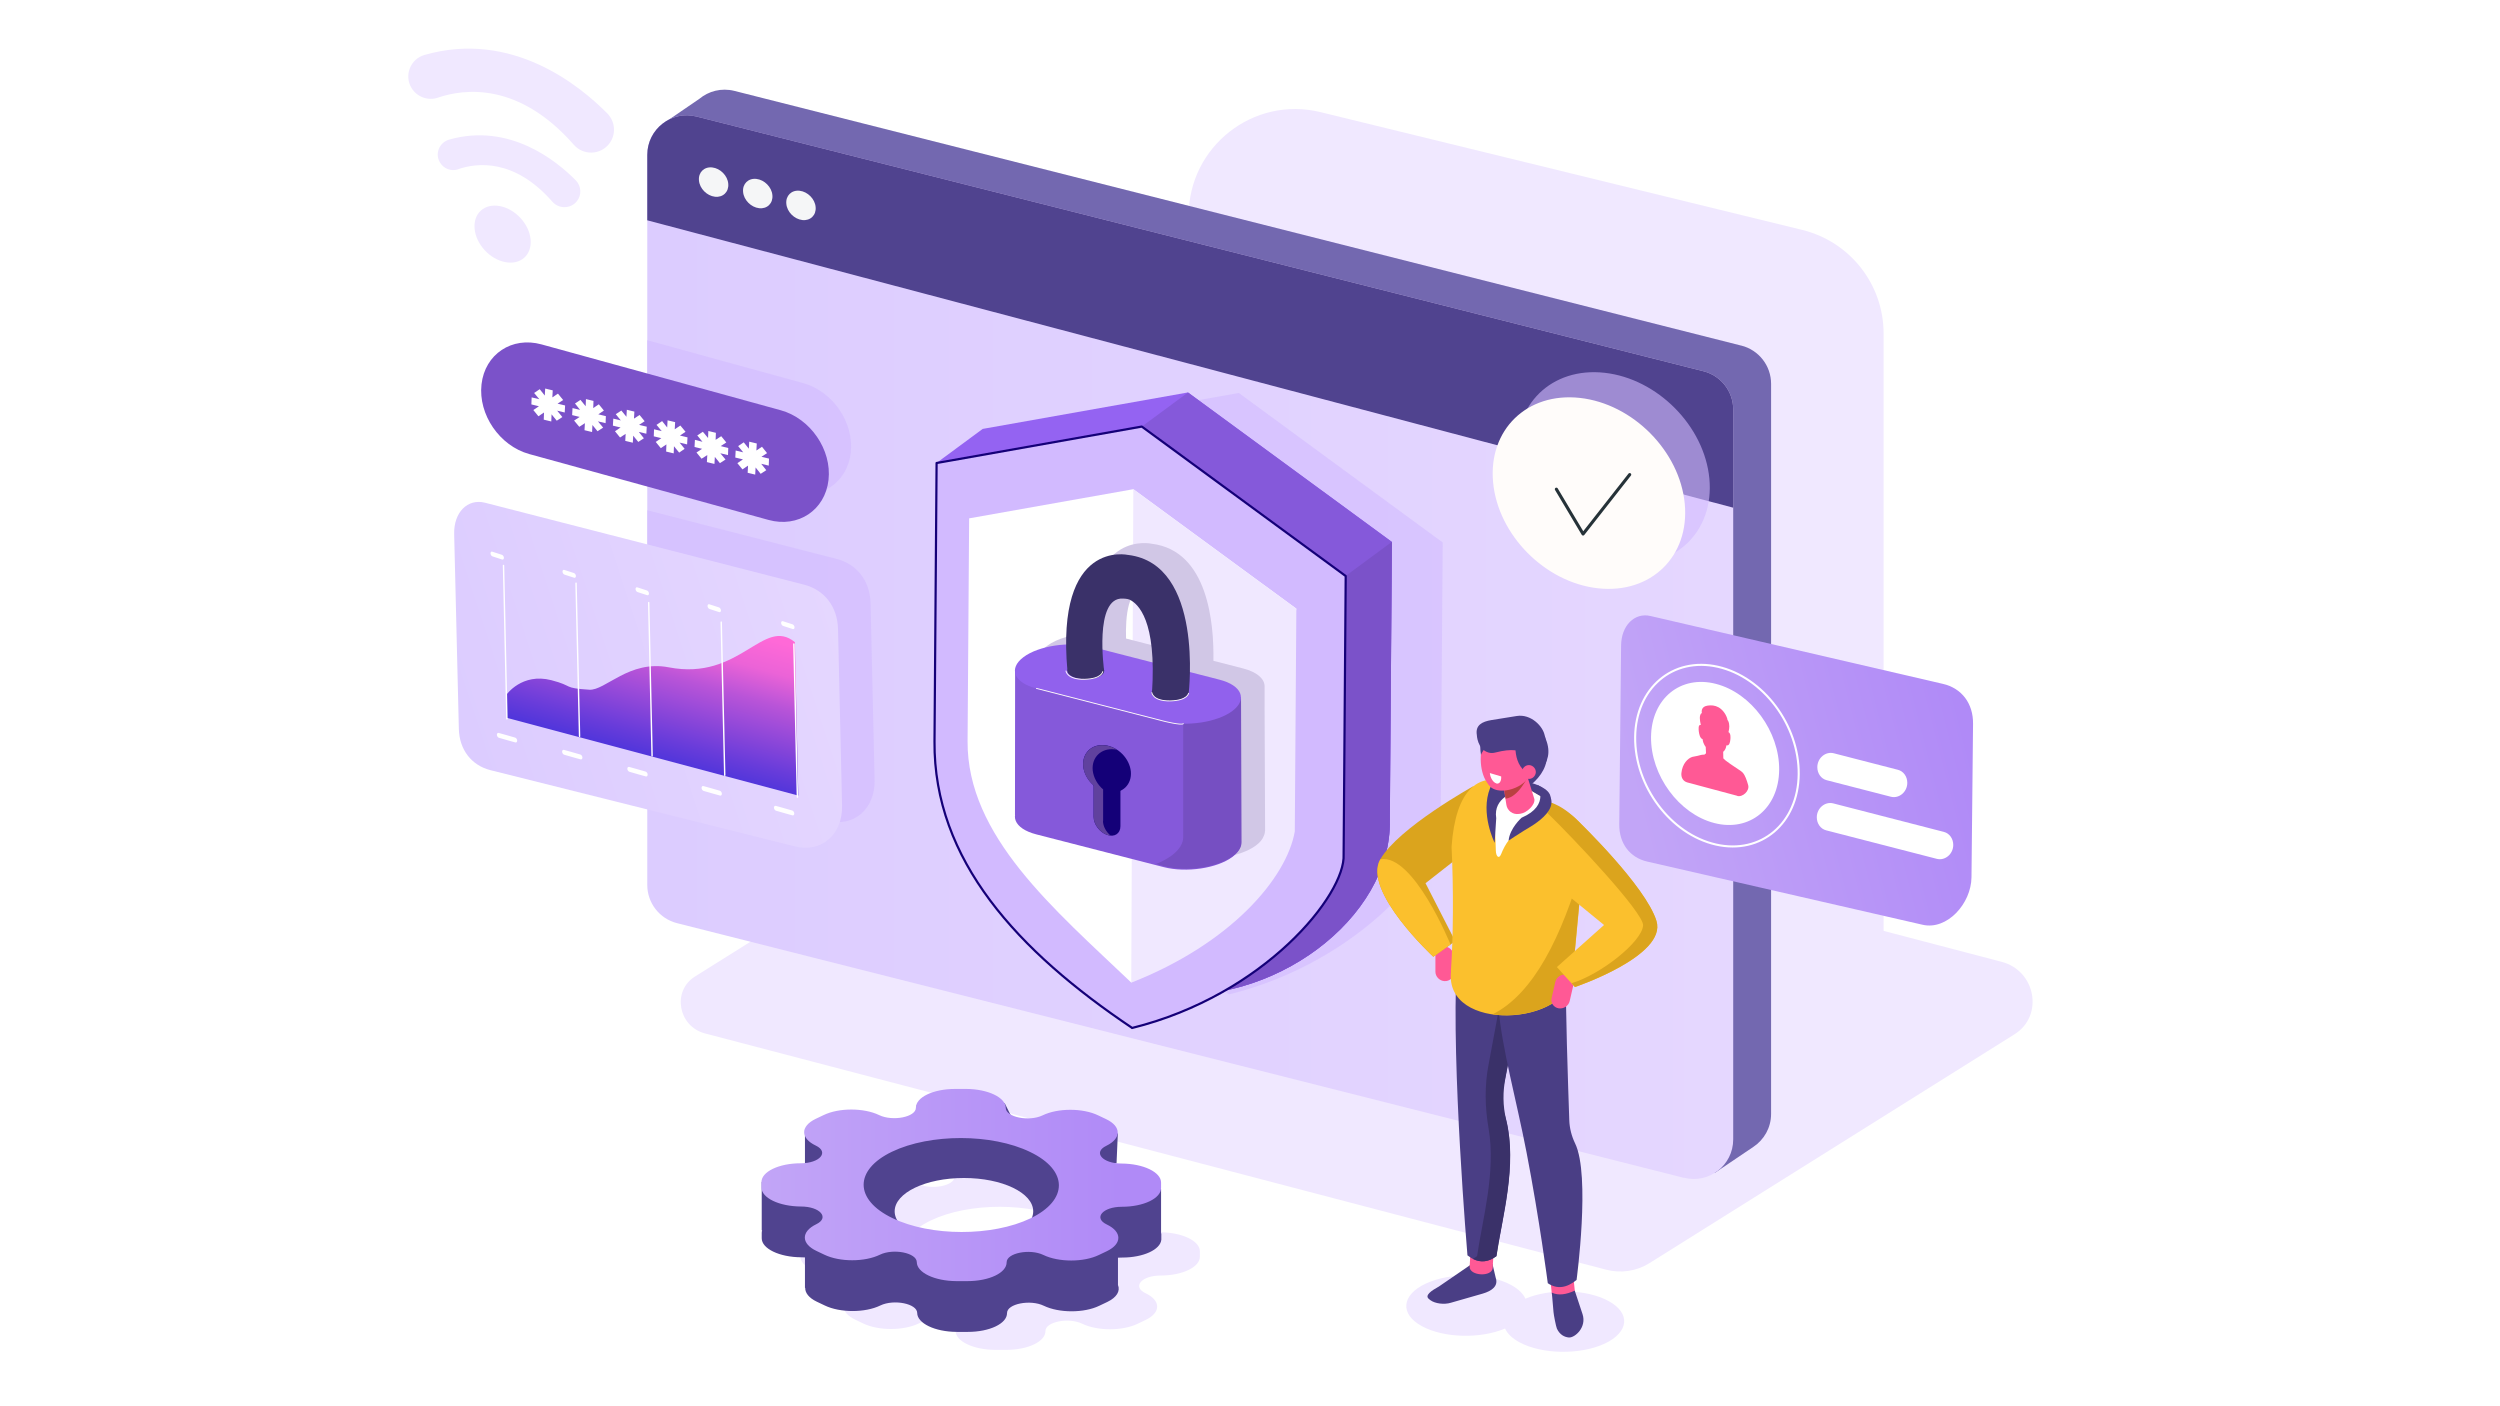 <?xml version="1.0" encoding="UTF-8"?> <svg xmlns="http://www.w3.org/2000/svg" xmlns:xlink="http://www.w3.org/1999/xlink" version="1.1" viewBox="0 0 1920 1080"><defs><style> .cls-1 { fill: #50438f; } .cls-2, .cls-3, .cls-4, .cls-5, .cls-6, .cls-7 { fill: none; } .cls-8 { fill: #f5f6f7; } .cls-9 { mask: url(#mask); } .cls-10 { filter: url(#luminosity-noclip); } .cls-11 { fill: #ff5995; } .cls-12 { fill: #44526e; } .cls-13 { filter: url(#luminosity-noclip-3); } .cls-14 { filter: url(#luminosity-noclip-4); } .cls-15 { filter: url(#luminosity-noclip-2); } .cls-16 { fill: #764fc2; } .cls-17 { fill: url(#radial-gradient-6); } .cls-18 { fill: url(#radial-gradient-5); } .cls-19 { fill: url(#radial-gradient-4); } .cls-20 { fill: url(#radial-gradient-3); } .cls-21 { fill: url(#radial-gradient-2); } .cls-22 { fill: #8559da; } .cls-23 { fill: url(#linear-gradient-5); } .cls-24 { fill: url(#linear-gradient-6); } .cls-25 { fill: url(#linear-gradient-4); } .cls-26 { fill: url(#linear-gradient-3); } .cls-27 { fill: url(#linear-gradient-2); } .cls-28 { fill: #fffcfa; } .cls-3 { stroke: #140078; stroke-width: 1.7px; } .cls-3, .cls-4, .cls-5, .cls-6, .cls-7 { stroke-linecap: round; stroke-linejoin: round; } .cls-29 { fill: url(#linear-gradient); } .cls-30 { opacity: .6; } .cls-30, .cls-31, .cls-32 { mix-blend-mode: multiply; } .cls-30, .cls-33 { fill: #d2baff; } .cls-34 { fill: #f0e8ff; } .cls-35 { isolation: isolate; } .cls-36 { mask: url(#mask-2); } .cls-37 { mask: url(#mask-3); } .cls-38 { mask: url(#mask-1); } .cls-39 { fill: #ed1c24; } .cls-40 { clip-path: url(#clippath-11); } .cls-41 { clip-path: url(#clippath-10); } .cls-42 { clip-path: url(#clippath-13); } .cls-43 { clip-path: url(#clippath-14); } .cls-44 { clip-path: url(#clippath-12); } .cls-45 { clip-path: url(#clippath-1); } .cls-46 { clip-path: url(#clippath-3); } .cls-47 { clip-path: url(#clippath-4); } .cls-48 { clip-path: url(#clippath-2); } .cls-49 { clip-path: url(#clippath-7); } .cls-50 { clip-path: url(#clippath-6); } .cls-51 { clip-path: url(#clippath-9); } .cls-52 { clip-path: url(#clippath-8); } .cls-53 { clip-path: url(#clippath-5); } .cls-4 { stroke-width: 1.1px; } .cls-4, .cls-5 { stroke: #fff; } .cls-5 { stroke-width: 1.6px; } .cls-54 { fill: #20134f; } .cls-55 { fill: #9161ed; } .cls-56 { fill: #140078; } .cls-57 { fill: #fff; } .cls-58 { fill: #60419e; } .cls-59 { fill: #ba4141; } .cls-6 { stroke: #263238; stroke-width: 2.4px; } .cls-60 { fill: #7b52c9; } .cls-61 { fill: #4a3e85; } .cls-62 { fill: #d9dfff; } .cls-63 { opacity: .8; } .cls-64 { fill: #9463f2; } .cls-65 { fill: #6177f2; } .cls-66 { fill: #b3b3b3; } .cls-32 { fill: #d1c7e6; } .cls-67 { fill: #dba41d; } .cls-68 { fill: url(#radial-gradient); } .cls-68, .cls-69 { display: none; } .cls-70 { fill: #fbc02d; } .cls-7 { stroke: #fffcfa; stroke-width: .7px; } .cls-71 { fill: #3a3169; } .cls-72 { clip-path: url(#clippath); } .cls-73 { fill: #999; } .cls-74 { fill: #7368b0; } </style><radialGradient id="radial-gradient" cx="682.8" cy="-482.2" fx="682.8" fy="-482.2" r="891.4" gradientTransform="translate(1516.7 1410.8) rotate(-90) scale(1.3 1.1)" gradientUnits="userSpaceOnUse"><stop offset="0" stop-color="#bfc0ff"></stop><stop offset="1" stop-color="#5c5ff2"></stop></radialGradient><filter id="luminosity-noclip" x="154.5" y="853.1" width="1613.2" height="75.4" color-interpolation-filters="sRGB" filterUnits="userSpaceOnUse"><feFlood flood-color="#fff" result="bg"></feFlood><feBlend in="SourceGraphic" in2="bg"></feBlend></filter><mask id="mask" x="154.5" y="853.1" width="1613.2" height="75.4" maskUnits="userSpaceOnUse"><g class="cls-10"><image width="1614" height="76" transform="translate(154 853)"></image></g></mask><clipPath id="clippath"><path class="cls-2" d="M1363.1,241.2h3c12.6,0,22.8,10.2,22.8,22.8s-10.2,22.8-22.8,22.8h-3v-45.6Z"></path></clipPath><clipPath id="clippath-1"><path class="cls-2" d="M765.5,286.8h-3c-12.6,0-22.8-10.2-22.8-22.8s10.2-22.8,22.8-22.8h3v45.6Z"></path></clipPath><clipPath id="clippath-2"><path class="cls-2" d="M1347.4,247.7c-7.4,0-13.5,6-13.5,13.5s6,13.5,13.5,13.5,13.5-6,13.5-13.5-6-13.5-13.5-13.5ZM1347.4,270.1c-4.9,0-8.9-4-8.9-8.9s4-8.9,8.9-8.9,8.9,4,8.9,8.9-4,8.9-8.9,8.9Z"></path></clipPath><filter id="luminosity-noclip-2" x="528" y="251.9" width="32.2" height="32.1" color-interpolation-filters="sRGB" filterUnits="userSpaceOnUse"><feFlood flood-color="#fff" result="bg"></feFlood><feBlend in="SourceGraphic" in2="bg"></feBlend></filter><mask id="mask-1" x="528" y="251.9" width="32.2" height="32.1" maskUnits="userSpaceOnUse"><g class="cls-15"><image width="33" height="34" transform="translate(528 251)"></image></g></mask><radialGradient id="radial-gradient-2" cx="531.9" cy="257.2" fx="531.9" fy="257.2" r="21.4" gradientUnits="userSpaceOnUse"><stop offset="0" stop-color="#fffcb8"></stop><stop offset=".3" stop-color="#f9ed44"></stop><stop offset="1" stop-color="#ffc50c"></stop></radialGradient><filter id="luminosity-noclip-3" x="576.5" y="251.9" width="32.2" height="32.1" color-interpolation-filters="sRGB" filterUnits="userSpaceOnUse"><feFlood flood-color="#fff" result="bg"></feFlood><feBlend in="SourceGraphic" in2="bg"></feBlend></filter><mask id="mask-2" x="576.5" y="251.9" width="32.2" height="32.1" maskUnits="userSpaceOnUse"><g class="cls-13"><image width="33" height="34" transform="translate(576 251)"></image></g></mask><radialGradient id="radial-gradient-3" cx="580.4" cy="257.2" fx="580.4" fy="257.2" r="21.4" gradientUnits="userSpaceOnUse"><stop offset="0" stop-color="#94ffde"></stop><stop offset=".3" stop-color="#42f7bf"></stop><stop offset="1" stop-color="#00d0a5"></stop></radialGradient><filter id="luminosity-noclip-4" x="625" y="251.9" width="32.2" height="32.1" color-interpolation-filters="sRGB" filterUnits="userSpaceOnUse"><feFlood flood-color="#fff" result="bg"></feFlood><feBlend in="SourceGraphic" in2="bg"></feBlend></filter><mask id="mask-3" x="625" y="251.9" width="32.2" height="32.1" maskUnits="userSpaceOnUse"><g class="cls-14"><image width="33" height="34" transform="translate(625 251)"></image></g></mask><radialGradient id="radial-gradient-4" cx="628.9" cy="257.2" fx="628.9" fy="257.2" r="21.4" gradientUnits="userSpaceOnUse"><stop offset="0" stop-color="#ffadf0"></stop><stop offset=".3" stop-color="#ff84d0"></stop><stop offset="1" stop-color="#ff47b5"></stop></radialGradient><clipPath id="clippath-3"><path class="cls-2" d="M365.7,849.3v7.6c0,8.1,4.3,15.5,11.3,19.4,8.9,4.9,22.6,10.5,40.4,11.9h1087.2c17.8-1.4,31.5-7,40.4-11.9,7.1-3.9,11.4-11.4,11.4-19.4v-7.6c0-2.8-2.3-5.1-5.1-5.1H370.8c-2.8,0-5.1,2.3-5.1,5.1Z"></path></clipPath><clipPath id="clippath-4"><rect class="cls-2" x="790.9" y="844.2" width="340.4" height="21.2"></rect></clipPath><clipPath id="clippath-5"><path class="cls-2" d="M723.4,423.2h1.1c3.2,0,5.7,2.6,5.7,5.7s-2.6,5.7-5.7,5.7h-1.1v-11.5Z"></path></clipPath><clipPath id="clippath-6"><path class="cls-2" d="M524.2,434.7h-1.1c-3.2,0-5.7-2.6-5.7-5.7s2.6-5.7,5.7-5.7h1.1v11.5Z"></path></clipPath><clipPath id="clippath-7"><path class="cls-2" d="M723.4,446.9h1.1c3.2,0,5.7,2.6,5.7,5.7s-2.6,5.7-5.7,5.7h-1.1v-11.5Z"></path></clipPath><clipPath id="clippath-8"><path class="cls-2" d="M524.2,458.4h-1.1c-3.2,0-5.7-2.6-5.7-5.7s2.6-5.7,5.7-5.7h1.1v11.5Z"></path></clipPath><clipPath id="clippath-9"><path class="cls-2" d="M723.4,470.6h1.1c3.2,0,5.7,2.6,5.7,5.7s-2.6,5.7-5.7,5.7h-1.1v-11.5Z"></path></clipPath><clipPath id="clippath-10"><path class="cls-2" d="M524.2,482.1h-1.1c-3.2,0-5.7-2.6-5.7-5.7s2.6-5.7,5.7-5.7h1.1v11.5Z"></path></clipPath><clipPath id="clippath-11"><path class="cls-2" d="M631.7,494.3h1.1c3.2,0,5.7,2.6,5.7,5.7s-2.6,5.7-5.7,5.7h-1.1v-11.5Z"></path></clipPath><clipPath id="clippath-12"><path class="cls-2" d="M524.2,505.8h-1.1c-3.2,0-5.7-2.6-5.7-5.7s2.6-5.7,5.7-5.7h1.1v11.5Z"></path></clipPath><radialGradient id="radial-gradient-5" cx="427" cy="555.7" fx="427" fy="555.7" r="16.2" gradientUnits="userSpaceOnUse"><stop offset="0" stop-color="#00c547"></stop><stop offset="1" stop-color="#009135"></stop></radialGradient><clipPath id="clippath-13"><path class="cls-2" d="M379.4,462.1c0,5.1,4.1,9.2,9.2,9.2s9.2-4.1,9.2-9.2h56v51.2h28.4v-119.6h-108.5v68.6s5.7-.7,5.7-.2Z"></path></clipPath><clipPath id="clippath-14"><rect class="cls-2" x="422" y="-323.4" width="1078.1" height="1725" transform="translate(1500.1 -422) rotate(90)"></rect></clipPath><linearGradient id="linear-gradient" x1="1401.5" y1="924.6" x2="1401.5" y2="394" gradientUnits="userSpaceOnUse"><stop offset="0" stop-color="#0061ff"></stop><stop offset="1" stop-color="#60efff"></stop></linearGradient><radialGradient id="radial-gradient-6" cx="1604.1" cy="341.2" fx="1604.1" fy="341.2" r="51.8" gradientTransform="translate(1708.7 -1297.5) rotate(80.8)" gradientUnits="userSpaceOnUse"><stop offset="0" stop-color="#ff97b4"></stop><stop offset=".3" stop-color="#ff6e7a"></stop><stop offset="1" stop-color="#ff313f"></stop></radialGradient><linearGradient id="linear-gradient-2" x1="497.1" y1="497" x2="1331.1" y2="497" gradientUnits="userSpaceOnUse"><stop offset="0" stop-color="#dcccff"></stop><stop offset="1" stop-color="#e5d7ff"></stop></linearGradient><linearGradient id="linear-gradient-3" x1="1235.3" y1="694.7" x2="1524.9" y2="694.7" gradientTransform="translate(-100.9 294.7) rotate(-17) scale(1 1) skewX(-2.6)" gradientUnits="userSpaceOnUse"><stop offset="0" stop-color="#c2a5f7"></stop><stop offset=".9" stop-color="#b08af7"></stop></linearGradient><linearGradient id="linear-gradient-4" x1="584.8" y1="910.1" x2="891.7" y2="910.1" gradientTransform="matrix(1,0,0,1,0,0)" xlink:href="#linear-gradient-3"></linearGradient><linearGradient id="linear-gradient-5" x1="445.3" y1="382.5" x2="752.8" y2="382.5" gradientTransform="translate(-193 319.8) rotate(-14.6) scale(1 1) skewX(3.6)" xlink:href="#linear-gradient-2"></linearGradient><linearGradient id="linear-gradient-6" x1="587.7" y1="496.9" x2="654.4" y2="381.4" gradientTransform="translate(-81.6 300.5) rotate(-11) scale(1 .8) skewX(-7.6)" gradientUnits="userSpaceOnUse"><stop offset="0" stop-color="#4432db"></stop><stop offset=".2" stop-color="#693cda"></stop><stop offset=".6" stop-color="#b954d8"></stop><stop offset=".8" stop-color="#eb63d7"></stop><stop offset="1" stop-color="#ff69d7"></stop></linearGradient></defs><g class="cls-35"><g id="Layer_1"><rect class="cls-68" x="423.4" y="-423.4" width="1084.5" height="1931.3" transform="translate(1507.9 -423.4) rotate(90)"></rect><g class="cls-69"><g class="cls-9"><image class="cls-31" width="1614" height="76" transform="translate(154 853)"></image></g><g><g><image width="998" height="659" transform="translate(462 188)"></image><g><image width="943" height="94" transform="translate(490 216)"></image><image width="942" height="517" transform="translate(490 308)"></image><g><g class="cls-31"><image width="700" height="96" transform="translate(729 240)"></image></g><g><g class="cls-72"><image width="95" height="46" transform="translate(1363 241)"></image></g><image width="605" height="46" transform="translate(762 241)"></image><g class="cls-45"><image width="95" height="46" transform="translate(671 241)"></image></g></g></g><g><image width="14" height="14" transform="translate(1353 267)"></image><g class="cls-48"><g><image width="14" height="26" transform="translate(1334 248)"></image><image width="13" height="26" transform="translate(1347 248)"></image></g></g></g><g><g class="cls-38"><image class="cls-31" width="33" height="34" transform="translate(528 251)"></image></g><path class="cls-21" d="M551.5,262.8c0,8.1-6.5,14.6-14.6,14.6s-14.6-6.5-14.6-14.6,6.5-14.6,14.6-14.6,14.6,6.5,14.6,14.6Z"></path></g><g><g class="cls-36"><image class="cls-31" width="33" height="34" transform="translate(576 251)"></image></g><path class="cls-20" d="M600,262.8c0,8.1-6.5,14.6-14.6,14.6s-14.6-6.5-14.6-14.6,6.5-14.6,14.6-14.6,14.6,6.5,14.6,14.6Z"></path></g><g><g class="cls-37"><image class="cls-31" width="33" height="34" transform="translate(625 251)"></image></g><path class="cls-19" d="M648.5,262.8c0,8.1-6.5,14.6-14.6,14.6s-14.6-6.5-14.6-14.6,6.5-14.6,14.6-14.6,14.6,6.5,14.6,14.6Z"></path></g></g></g><g><g class="cls-46"><image width="1192" height="53" transform="translate(365 836)"></image></g><g class="cls-47"><g><g class="cls-63"><rect class="cls-57" x="804.8" y="814.6" width="312.5" height="41.9" rx="19.2" ry="19.2"></rect><path class="cls-57" d="M1098.1,857.6h-274.1c-11.2,0-20.3-9.1-20.3-20.3v-3.5c0-11.2,9.1-20.3,20.3-20.3h274.1c11.2,0,20.3,9.1,20.3,20.3v3.5c0,11.2-9.1,20.3-20.3,20.3ZM824,815.7c-10,0-18.1,8.1-18.1,18.1v3.5c0,10,8.1,18.1,18.1,18.1h274.1c10,0,18.1-8.1,18.1-18.1v-3.5c0-10-8.1-18.1-18.1-18.1h-274.1Z"></path></g><g><rect class="cls-66" x="804.8" y="812.3" width="312.5" height="41.9" rx="19.2" ry="19.2"></rect><path class="cls-73" d="M1098.1,855.4h-274.1c-11.2,0-20.3-9.1-20.3-20.3v-3.5c0-11.2,9.1-20.3,20.3-20.3h274.1c11.2,0,20.3,9.1,20.3,20.3v3.5c0,11.2-9.1,20.3-20.3,20.3ZM824,813.4c-10,0-18.1,8.1-18.1,18.1v3.5c0,10,8.1,18.1,18.1,18.1h274.1c10,0,18.1-8.1,18.1-18.1v-3.5c0-10-8.1-18.1-18.1-18.1h-274.1Z"></path></g></g></g></g><path class="cls-54" d="M967.2,200.3c0,3.4-2.7,6.1-6.1,6.1s-6.1-2.7-6.1-6.1,2.7-6.1,6.1-6.1,6.1,2.7,6.1,6.1Z"></path></g></g><g class="cls-69"><g><g class="cls-31"><image width="486" height="298" transform="translate(316 366)"></image></g><image width="450" height="261" transform="translate(321 371)"></image></g><g><image width="217" height="51" transform="translate(518 544)"></image><g><path class="cls-12" d="M591.9,569.8l1.3-14.7h12.9v4.8h-9.2l-.6,6.2c1.1-.7,2.2-1.1,3.5-1.1,2.2,0,3.9.9,5.2,2.6,1.2,1.7,1.9,4.1,1.9,7.2s-.3,3.5-.9,5c-.6,1.5-1.5,2.6-2.7,3.4-1.2.8-2.6,1.2-4.2,1.2s-2.7-.4-3.9-1.1c-1.2-.7-2.1-1.7-2.8-3-.7-1.3-1.1-2.7-1.1-4.4h4.5c0,1.2.4,2.1,1,2.8.6.7,1.3,1,2.3,1s1.8-.5,2.4-1.4c.6-.9.8-2.2.8-4s-.3-2.9-1-3.8c-.6-.9-1.6-1.3-2.7-1.3s-2,.4-2.6,1.1l-.4.5-3.6-1.1Z"></path><path class="cls-12" d="M614.5,567h2.4c1.2,0,2-.4,2.6-1.1.6-.7.8-1.7.8-2.9s-.3-2.1-.8-2.7c-.6-.6-1.3-1-2.3-1s-1.6.3-2.2.9c-.6.6-.9,1.4-.9,2.3h-4.6c0-1.5.3-2.9,1-4.1.7-1.2,1.6-2.1,2.7-2.8,1.2-.7,2.5-1,3.9-1,2.4,0,4.4.7,5.7,2.2,1.4,1.5,2.1,3.5,2.1,6s-.3,2.5-1,3.6c-.6,1.1-1.5,2-2.5,2.6,1.3.6,2.3,1.5,2.9,2.6.6,1.2,1,2.5,1,4.1,0,2.6-.7,4.6-2.2,6.2-1.5,1.5-3.5,2.3-5.9,2.3s-4.2-.8-5.7-2.3c-1.5-1.5-2.2-3.5-2.2-6h4.6c0,1.1.3,2,1,2.7.6.7,1.5,1,2.4,1s1.9-.4,2.6-1.1c.6-.7.9-1.7.9-2.9,0-2.9-1.3-4.3-3.8-4.3h-2.4v-4.5Z"></path><path class="cls-12" d="M644.3,584h-15.8v-3.9l7.5-9.9c1-1.4,1.8-2.6,2.3-3.7.5-1,.7-2,.7-3s-.3-2.3-.8-3c-.5-.7-1.3-1.1-2.2-1.1s-1.9.4-2.4,1.3c-.6.9-.9,2.1-.9,3.5h-4.6c0-1.8.3-3.4,1-4.8.7-1.5,1.6-2.6,2.8-3.4,1.2-.8,2.6-1.2,4.2-1.2,2.4,0,4.2.7,5.5,2.1,1.3,1.4,2,3.4,2,6s-.3,2.9-.9,4.4-1.6,3.2-3,5.2l-5.2,6.9h9.9v4.6Z"></path><path class="cls-12" d="M659.6,554.8v4.7h-.4c-2.1,0-3.7.7-5,2-1.3,1.3-2,3.1-2.3,5.5,1.2-1.6,2.8-2.3,4.6-2.3s3.6.9,4.8,2.7c1.2,1.8,1.8,4.2,1.8,7.1s-.3,3.6-1,5.1c-.6,1.5-1.6,2.7-2.8,3.5-1.2.8-2.5,1.3-4,1.3-2.4,0-4.4-1.1-5.9-3.2-1.5-2.1-2.2-4.9-2.2-8.5v-2.1c0-3.1.5-5.9,1.4-8.3.9-2.4,2.3-4.3,4.1-5.6,1.8-1.3,3.8-2,6.2-2h.8ZM655.1,569.3c-.7,0-1.4.2-2,.7-.6.5-1,1.1-1.3,1.9v1.7c0,1.9.3,3.4.9,4.5.6,1.1,1.4,1.6,2.5,1.6s1.8-.5,2.4-1.5c.6-1,.9-2.2.9-3.8s-.3-2.8-.9-3.8c-.6-1-1.4-1.4-2.5-1.4Z"></path></g></g><g><g><g class="cls-31"><image width="224" height="22" transform="translate(515 423)"></image></g><g><g class="cls-53"><image width="25" height="12" transform="translate(723 423)"></image></g><image width="202" height="12" transform="translate(523 423)"></image><g class="cls-50"><image width="25" height="12" transform="translate(500 423)"></image></g></g></g><g><g class="cls-31"><image width="224" height="22" transform="translate(515 447)"></image></g><g><g class="cls-49"><image width="25" height="13" transform="translate(723 446)"></image></g><image width="202" height="13" transform="translate(523 446)"></image><g class="cls-52"><image width="25" height="13" transform="translate(500 446)"></image></g></g></g><g><g class="cls-31"><image width="224" height="22" transform="translate(515 471)"></image></g><g><g class="cls-51"><image width="25" height="13" transform="translate(723 470)"></image></g><image width="202" height="13" transform="translate(523 470)"></image><g class="cls-41"><image width="25" height="13" transform="translate(500 470)"></image></g></g></g><g><g class="cls-31"><image width="132" height="22" transform="translate(515 494)"></image></g><g><g class="cls-40"><image width="25" height="12" transform="translate(631 494)"></image></g><image width="110" height="12" transform="translate(523 494)"></image><g class="cls-44"><image width="25" height="12" transform="translate(500 494)"></image></g></g></g></g><g class="cls-31"><image width="145" height="230" transform="translate(362 392)"></image></g><g><image width="122" height="109" transform="translate(366 501)"></image><path class="cls-18" d="M437.4,545.7c0-6.1-5.3-11-11.6-10.3-4.1.5-8.3,4.4-9,8.4-.7,4.1,1,7.8,3.9,10.1.4.3.6.7.5,1.2l-2.5,19.6c0,.8.5,1.4,1.3,1.4h14.3c.8,0,1.4-.7,1.3-1.4l-2.5-19.6c0-.5.1-.9.5-1.2,2.4-1.9,4-4.9,4-8.2Z"></path><g class="cls-42"><image width="98" height="98" transform="translate(379 404)"></image></g></g></g><g class="cls-69"><g><circle class="cls-62" cx="961.1" cy="438.5" r="54.4"></circle><g><path class="cls-57" d="M994.2,481.7c-9.2,7.1-20.7,11.3-33.2,11.3s-24-4.2-33.2-11.3c5.3-11.1,18.2-19,33.2-19s27.9,7.8,33.2,19Z"></path><circle class="cls-57" cx="961.1" cy="433.4" r="21.2"></circle></g></g><g><rect class="cls-62" x="843.7" y="528" width="234.8" height="43.9" rx="1.4" ry="1.4"></rect><rect class="cls-62" x="843.7" y="597.3" width="234.8" height="43.9" rx="1.4" ry="1.4"></rect><rect class="cls-65" x="843.7" y="666.6" width="234.8" height="43.9" rx="1.4" ry="1.4"></rect><rect class="cls-65" x="843.7" y="729.5" width="20" height="20" rx=".7" ry=".7"></rect><g><path class="cls-65" d="M906.8,545.1v7.4c0,2.8,1,4,2.3,4s2.4-1.2,2.4-4v-7.4h1.3v7.3c0,3.9-1.6,5.4-3.8,5.4s-3.6-1.5-3.6-5.4v-7.4h1.3Z"></path><path class="cls-65" d="M914.8,556c.4.3,1.1.7,1.7.7,1,0,1.4-.6,1.4-1.3s-.4-1.2-1.3-1.7c-1.3-.6-1.9-1.5-1.9-2.6s.9-2.6,2.5-2.6,1.4.3,1.8.6l-.3,1.2c-.3-.2-.8-.5-1.5-.5s-1.2.6-1.2,1.2.4,1.1,1.4,1.5c1.3.6,1.9,1.4,1.9,2.7s-1,2.7-2.7,2.7-1.5-.2-2-.6l.3-1.2Z"></path><path class="cls-65" d="M921.6,553.5c0,2.2,1.2,3.1,2.5,3.1s1.5-.2,2-.5l.2,1.2c-.5.3-1.3.6-2.4.6-2.2,0-3.5-1.8-3.5-4.5s1.3-4.9,3.4-4.9,3,2.6,3,4.2,0,.6,0,.8h-5.1ZM925.4,552.3c0-1-.3-2.7-1.8-2.7s-1.9,1.5-2,2.7h3.8Z"></path><path class="cls-65" d="M928.3,551.5c0-1.1,0-2,0-2.8h1.1v1.8c.4-1.2,1.2-2,2.1-2s.3,0,.4,0v1.5c-.1,0-.3,0-.4,0-.9,0-1.6.9-1.8,2.1,0,.2,0,.5,0,.8v4.8h-1.3v-6.2Z"></path><path class="cls-65" d="M933.3,551.1c0-.9,0-1.7,0-2.4h1.2v1.5c.5-.9,1.3-1.7,2.5-1.7s2.5.7,2.5,3.8v5.4h-1.3v-5.2c0-1.5-.4-2.7-1.7-2.7s-1.5.8-1.8,1.7c0,.2,0,.5,0,.8v5.4h-1.3v-6.6Z"></path><path class="cls-65" d="M945.5,557.7v-1.1c-.6.7-1.3,1.3-2.4,1.3-1.5,0-2.2-1.3-2.2-2.6,0-2.2,1.6-3.4,4.3-3.4v-.2c0-.7-.2-2.1-1.6-2.1s-1.4.3-1.9.7l-.3-1.1c.6-.5,1.5-.8,2.4-.8,2.2,0,2.7,1.9,2.7,3.7v3.4c0,.8,0,1.5.1,2.2h-1.2ZM945.3,553.1c-1.4,0-3.1.3-3.1,2s.6,1.6,1.2,1.6,1.5-.7,1.7-1.5c0-.2,0-.4,0-.5v-1.6Z"></path><path class="cls-65" d="M948.7,551.1c0-.9,0-1.7,0-2.4h1.1v1.5c.5-.9,1.2-1.7,2.4-1.7s1.7.7,2,1.8c.3-.5.5-.9.8-1.2.4-.4.9-.6,1.6-.6s2.4.8,2.4,3.9v5.3h-1.3v-5.1c0-1.7-.5-2.8-1.6-2.8s-1.3.7-1.6,1.5c0,.2-.1.5-.1.8v5.6h-1.3v-5.4c0-1.4-.5-2.5-1.5-2.5s-1.4.8-1.6,1.6c0,.2-.1.5-.1.8v5.4h-1.3v-6.6Z"></path><path class="cls-65" d="M961.9,553.5c0,2.2,1.2,3.1,2.5,3.1s1.5-.2,2-.5l.2,1.2c-.5.3-1.3.6-2.4.6-2.2,0-3.5-1.8-3.5-4.5s1.3-4.9,3.4-4.9,3,2.6,3,4.2,0,.6,0,.8h-5.1ZM965.7,552.3c0-1-.3-2.7-1.8-2.7s-1.9,1.5-2,2.7h3.8Z"></path></g><g><path class="cls-65" d="M907.7,614.6c.6-.1,1.4-.2,2.5-.2s2.2.4,2.8,1c.6.6.9,1.5.9,2.6s-.3,2-.8,2.7c-.7.9-1.8,1.4-3.1,1.4s-.7,0-1-.1v5h-1.3v-12.4ZM909,620.6c.3,0,.6.1,1.1.1,1.6,0,2.5-.9,2.5-2.7s-.9-2.5-2.4-2.5-1,0-1.2.1v4.9Z"></path><path class="cls-65" d="M919.2,627v-1.1c-.6.7-1.3,1.3-2.4,1.3-1.5,0-2.2-1.3-2.2-2.6,0-2.2,1.6-3.4,4.3-3.4v-.2c0-.7-.2-2.1-1.6-2.1s-1.4.3-1.9.7l-.3-1.1c.6-.5,1.5-.8,2.4-.8,2.2,0,2.7,1.9,2.7,3.7v3.4c0,.8,0,1.5.1,2.2h-1.2ZM919,622.4c-1.4,0-3.1.3-3.1,2s.6,1.6,1.2,1.6,1.5-.7,1.7-1.5c0-.2,0-.4,0-.5v-1.6Z"></path><path class="cls-65" d="M922.2,625.3c.4.3,1.1.7,1.7.7,1,0,1.4-.6,1.4-1.3s-.4-1.2-1.3-1.7c-1.3-.6-1.9-1.5-1.9-2.6s.9-2.6,2.5-2.6,1.4.3,1.8.6l-.3,1.2c-.3-.2-.8-.5-1.5-.5s-1.2.6-1.2,1.2.4,1.1,1.4,1.5c1.3.6,1.9,1.4,1.9,2.7s-1,2.7-2.7,2.7-1.5-.2-2-.6l.3-1.2Z"></path><path class="cls-65" d="M928.1,625.3c.4.3,1.1.7,1.7.7,1,0,1.4-.6,1.4-1.3s-.4-1.2-1.3-1.7c-1.3-.6-1.9-1.5-1.9-2.6s.9-2.6,2.5-2.6,1.4.3,1.8.6l-.3,1.2c-.3-.2-.8-.5-1.5-.5s-1.2.6-1.2,1.2.4,1.1,1.4,1.5c1.3.6,1.9,1.4,1.9,2.7s-1,2.7-2.7,2.7-1.5-.2-2-.6l.3-1.2Z"></path><path class="cls-65" d="M934.7,618l1,4.6c.2,1,.4,1.9.5,2.9.2-.9.4-1.9.7-2.8l1.2-4.6h1.1l1.1,4.5c.3,1.1.5,2,.6,2.9.2-.9.4-1.9.6-2.9l1-4.5h1.3l-2.3,9h-1.2l-1.1-4.3c-.3-1-.5-1.9-.6-3-.2,1.1-.4,2-.7,3l-1.2,4.3h-1.2l-2.2-9h1.3Z"></path><path class="cls-65" d="M951.6,622.4c0,3.3-1.8,4.8-3.6,4.8s-3.5-1.8-3.5-4.6,1.6-4.8,3.6-4.8,3.5,1.9,3.5,4.6ZM945.8,622.5c0,2,.9,3.5,2.2,3.5s2.2-1.5,2.2-3.5-.6-3.5-2.2-3.5-2.2,1.8-2.2,3.5Z"></path><path class="cls-65" d="M953.2,620.8c0-1.1,0-2,0-2.8h1.1v1.8c.4-1.2,1.2-2,2.1-2s.3,0,.4,0v1.5c-.1,0-.3,0-.4,0-.9,0-1.6.9-1.8,2.1,0,.2,0,.5,0,.8v4.8h-1.3v-6.2Z"></path><path class="cls-65" d="M964.2,613.8v10.9c0,.8,0,1.7,0,2.3h-1.2v-1.6c-.5,1-1.4,1.8-2.5,1.8-1.7,0-3.1-1.8-3.1-4.6,0-3,1.5-4.8,3.2-4.8s1.8.7,2.2,1.4c0,0,0-5.4,0-5.4h1.3ZM962.9,621.6c0-.2,0-.5,0-.7-.2-1-.9-1.9-1.9-1.9s-2.2,1.5-2.2,3.5.7,3.3,2.1,3.3,1.7-.7,1.9-2c0-.2,0-.4,0-.7v-1.6Z"></path></g><g><path class="cls-65" d="M878.5,736.5c.4,0,1-.2,1.7-.2s1.5.2,1.9.6c.3.3.5.9.5,1.5,0,1-.5,1.6-1.1,1.9.4.2.7.8.8,1.5.2.9.3,1.8.5,2.1h-1.1c0-.2-.2-.8-.4-1.8-.2-1-.5-1.3-1.1-1.3h-.6v3.1h-1.1v-7.4ZM879.6,739.9h.7c.7,0,1.2-.5,1.2-1.2s-.5-1.2-1.2-1.2-.6,0-.7,0v2.4Z"></path><path class="cls-65" d="M884.3,741.6c0,1,.6,1.4,1.3,1.4s.9,0,1.2-.2l.2,1c-.4.2-.9.3-1.5.3-1.4,0-2.2-1.1-2.2-2.8s.7-2.9,2.1-2.9,1.9,1.5,1.9,2.7,0,.5,0,.6h-2.9ZM886.2,740.7c0-.5-.2-1.3-.9-1.3s-1,.8-1,1.3h1.9Z"></path><path class="cls-65" d="M888.2,740.2c0-.6,0-1.2,0-1.6h.9v.8c.3-.4.7-.9,1.4-.9s1,.4,1.2,1c.2-.3.3-.5.6-.7.2-.2.5-.3.9-.3.7,0,1.5.6,1.5,2.4v3.2h-1.1v-3c0-.9-.3-1.4-.8-1.4s-.7.3-.8.7c0,.1,0,.3,0,.5v3.3h-1.1v-3.2c0-.8-.2-1.3-.8-1.3s-.7.4-.8.8c0,.1,0,.3,0,.4v3.2h-1.1v-3.8Z"></path><path class="cls-65" d="M896.5,741.6c0,1,.6,1.4,1.3,1.4s.9,0,1.2-.2l.2,1c-.4.2-.9.3-1.5.3-1.4,0-2.2-1.1-2.2-2.8s.7-2.9,2.1-2.9,1.9,1.5,1.9,2.7,0,.5,0,.6h-2.9ZM898.4,740.7c0-.5-.2-1.3-.9-1.3s-1,.8-1,1.3h1.9Z"></path><path class="cls-65" d="M900.3,740.2c0-.6,0-1.2,0-1.6h.9v.8c.3-.4.7-.9,1.4-.9s1,.4,1.2,1c.2-.3.3-.5.6-.7.2-.2.5-.3.9-.3.7,0,1.5.6,1.5,2.4v3.2h-1.1v-3c0-.9-.3-1.4-.8-1.4s-.7.3-.8.7c0,.1,0,.3,0,.5v3.3h-1.1v-3.2c0-.8-.2-1.3-.8-1.3s-.7.4-.8.8c0,.1,0,.3,0,.4v3.2h-1.1v-3.8Z"></path><path class="cls-65" d="M907.9,744c0-.4,0-1,0-1.5v-6.4h1.1v3.2c.3-.5.8-.9,1.4-.9,1.1,0,1.8,1.1,1.8,2.8,0,2-1,2.9-2,2.9s-1.1-.3-1.4-.9c0,0,0,.8,0,.8h-.9ZM909,741.7c0,.1,0,.2,0,.3.1.5.5,1,1,1,.7,0,1.1-.7,1.1-1.8s-.4-1.7-1.1-1.7-.9.4-1,1c0,.1,0,.2,0,.4v.9Z"></path><path class="cls-65" d="M913.9,741.6c0,1,.6,1.4,1.3,1.4s.9,0,1.2-.2l.2,1c-.4.2-.9.3-1.5.3-1.4,0-2.2-1.1-2.2-2.8s.7-2.9,2.1-2.9,1.9,1.5,1.9,2.7,0,.5,0,.6h-2.9ZM915.9,740.7c0-.5-.2-1.3-.9-1.3s-1,.8-1,1.3h1.9Z"></path><path class="cls-65" d="M917.8,740.3c0-.7,0-1.3,0-1.8h1v1c.3-.8.8-1.2,1.3-1.2s.2,0,.3,0v1.3c0,0-.2,0-.3,0-.5,0-.9.4-1,1,0,.1,0,.3,0,.4v2.8h-1.1v-3.7Z"></path><path class="cls-65" d="M922.8,740.2c0-.6,0-1.2,0-1.6h.9v.8c.3-.4.7-.9,1.4-.9s1,.4,1.2,1c.2-.3.3-.5.6-.7.2-.2.5-.3.9-.3.7,0,1.5.6,1.5,2.4v3.2h-1.1v-3c0-.9-.3-1.4-.8-1.4s-.7.3-.8.7c0,.1,0,.3,0,.5v3.3h-1.1v-3.2c0-.8-.2-1.3-.8-1.3s-.7.4-.8.8c0,.1,0,.3,0,.4v3.2h-1.1v-3.8Z"></path><path class="cls-65" d="M931.2,741.6c0,1,.6,1.4,1.3,1.4s.9,0,1.2-.2l.2,1c-.4.2-.9.3-1.5.3-1.4,0-2.2-1.1-2.2-2.8s.7-2.9,2.1-2.9,1.9,1.5,1.9,2.7,0,.5,0,.6h-2.9ZM933.1,740.7c0-.5-.2-1.3-.9-1.3s-1,.8-1,1.3h1.9Z"></path></g><g><path class="cls-39" d="M1012.5,736.4h3.5v1.1h-2.4v2.1h2.2v1.1h-2.2v3.2h-1.1v-7.5Z"></path><path class="cls-39" d="M1020.9,741.2c0,2-1.1,2.9-2.2,2.9s-2.2-1.1-2.2-2.8.9-2.9,2.3-2.9,2.2,1.1,2.2,2.8ZM1017.6,741.3c0,1.1.4,1.8,1.1,1.8s1.1-.8,1.1-1.9-.3-1.8-1.1-1.8-1.1.9-1.1,1.8Z"></path><path class="cls-39" d="M1021.8,740.3c0-.7,0-1.3,0-1.8h1v1c.3-.8.8-1.2,1.3-1.2s.2,0,.3,0v1.3c0,0-.2,0-.3,0-.5,0-.9.4-1,1,0,.1,0,.3,0,.4v2.8h-1.1v-3.7Z"></path><path class="cls-39" d="M1028.9,738.5c0,.4,0,.8,0,1.6v3.1c0,1.1-.2,2-.6,2.5-.5.5-1.1.7-1.7.7s-1.1-.1-1.5-.4l.2-1c.3.2.7.4,1.3.4s1.3-.5,1.3-1.6v-.5c-.3.5-.7.8-1.3.8-1.1,0-1.9-1.1-1.9-2.7s.9-2.9,2-2.9,1.1.4,1.3.9c0,0,0-.7,0-.7h1ZM1027.8,740.7c0-.1,0-.3,0-.4-.1-.5-.4-.9-.9-.9s-1.1.7-1.1,1.8.4,1.7,1.1,1.7.8-.3.9-.8c0-.1,0-.3,0-.5v-.9Z"></path><path class="cls-39" d="M1034.2,741.2c0,2-1.1,2.9-2.2,2.9s-2.2-1.1-2.2-2.8.9-2.9,2.3-2.9,2.2,1.1,2.2,2.8ZM1030.9,741.3c0,1.1.4,1.8,1.1,1.8s1.1-.8,1.1-1.9-.3-1.8-1.1-1.8-1.1.9-1.1,1.8Z"></path><path class="cls-39" d="M1036.4,737v1.6h1v1h-1v2.4c0,.7.1,1,.6,1s.3,0,.4,0v1.1c-.1,0-.4.1-.8.1s-.7-.2-.9-.4c-.2-.3-.3-.8-.3-1.5v-2.6h-.6v-1h.6v-1.2l1.1-.3Z"></path><path class="cls-39" d="M1040.1,736.5c.4,0,.9-.2,1.7-.2s1.4.2,1.8.6c.4.4.6,1,.6,1.7s-.2,1.3-.5,1.7c-.4.5-1.1.8-1.9.8s-.4,0-.5,0v2.8h-1.1v-7.4ZM1041.2,740.1c.1,0,.3,0,.5,0,.8,0,1.3-.5,1.3-1.4s-.5-1.3-1.2-1.3-.5,0-.6,0v2.6Z"></path><path class="cls-39" d="M1047.4,744v-.6c-.4.4-.8.7-1.4.7-.9,0-1.4-.8-1.4-1.6,0-1.4,1-2.1,2.6-2.1,0-.4-.1-1-.9-1s-.9.2-1.2.4l-.2-.9c.3-.2.9-.5,1.6-.5,1.4,0,1.8,1.1,1.8,2.3v2c0,.5,0,1,0,1.3h-1ZM1047.2,741.3c-.8,0-1.5.2-1.5,1s.3.8.6.8.8-.4.9-.7c0-.1,0-.2,0-.3v-.7Z"></path><path class="cls-39" d="M1049.4,742.7c.3.2.7.4,1.1.4s.7-.2.7-.6-.2-.6-.7-.8c-.9-.4-1.2-1-1.2-1.6,0-1,.6-1.7,1.6-1.7s.9.2,1.2.3l-.2,1c-.2-.1-.5-.3-.9-.3s-.6.2-.6.6.2.5.8.8c.8.4,1.2.9,1.2,1.7,0,1-.6,1.7-1.8,1.7s-1-.2-1.3-.4l.2-1Z"></path><path class="cls-39" d="M1053.1,742.7c.3.2.7.4,1.1.4s.7-.2.7-.6-.2-.6-.7-.8c-.8-.4-1.2-1-1.2-1.6,0-1,.6-1.7,1.6-1.7s.9.2,1.2.3l-.2,1c-.2-.1-.5-.3-.9-.3s-.6.2-.6.6.2.5.8.8c.8.4,1.2.9,1.2,1.7,0,1-.6,1.7-1.8,1.7s-1-.2-1.3-.4l.2-1Z"></path><path class="cls-39" d="M1057.6,738.5l.5,2.5c0,.6.2,1.2.3,1.8.1-.6.3-1.2.4-1.8l.6-2.5h.9l.5,2.4c.1.6.3,1.2.3,1.8,0-.6.2-1.2.3-1.8l.5-2.4h1.1l-1.4,5.4h-1l-.5-2.2c-.1-.6-.2-1.1-.3-1.7-.1.7-.2,1.2-.3,1.7l-.6,2.2h-1l-1.3-5.4h1.1Z"></path><path class="cls-39" d="M1067.6,741.2c0,2-1.1,2.9-2.2,2.9s-2.2-1.1-2.2-2.8.9-2.9,2.3-2.9,2.2,1.1,2.2,2.8ZM1064.3,741.3c0,1.1.4,1.8,1.1,1.8s1.1-.8,1.1-1.9-.3-1.8-1.1-1.8-1.1.9-1.1,1.8Z"></path><path class="cls-39" d="M1068.5,740.3c0-.7,0-1.3,0-1.8h1v1c.3-.8.8-1.2,1.3-1.2s.2,0,.3,0v1.3c0,0-.2,0-.3,0-.5,0-.9.4-1,1,0,.1,0,.3,0,.4v2.8h-1.1v-3.7Z"></path><path class="cls-39" d="M1075.7,736v6.4c0,.6,0,1.2,0,1.5h-1v-.9c-.3.6-.8,1-1.5,1-1,0-1.9-1.1-1.9-2.8,0-1.8.9-2.9,1.9-2.9s1,.3,1.2.7c0,0,0-3.1,0-3.1h1.1ZM1074.6,740.8c0-.1,0-.2,0-.4,0-.5-.4-1-.9-1s-1.1.8-1.1,1.8.4,1.7,1.1,1.7.8-.4.9-1c0-.1,0-.3,0-.4v-.8Z"></path><path class="cls-39" d="M1076.7,743.2c0-.5.3-.9.7-.9s.7.4.7.9c0,.5-.3.9-.7.9s-.7-.4-.7-.9ZM1076.9,741.7l-.2-5.2h1.2l-.2,5.2h-.8Z"></path></g><g><path class="cls-57" d="M937.9,680.9h3v13.2h5.2v3.1h-8.2v-16.3Z"></path><path class="cls-57" d="M956.9,691.1c0,4.3-2.5,6.3-5,6.3s-4.9-2.3-4.9-6.1,2-6.3,5.1-6.3,4.8,2.5,4.8,6.1ZM950,691.3c0,2,.7,3.6,1.9,3.6s1.9-1.4,1.9-3.6-.5-3.6-1.9-3.6-1.9,1.8-1.9,3.6Z"></path><path class="cls-57" d="M967.8,685.4c0,.8,0,1.7,0,3.5v6.6c0,2.3-.4,4.1-1.4,5.3-1,1.1-2.5,1.5-3.9,1.5s-2.6-.3-3.4-.9l.6-2.8c.6.4,1.6.9,2.8.9s2.5-.9,2.5-3.1v-.8c-.6,1-1.5,1.5-2.6,1.5-2.3,0-4-2.4-4-5.8s2-6.2,4.3-6.2,2.1.7,2.6,1.7c0,0,.1-1.4.1-1.4h2.6ZM964.8,690.2c0-.2,0-.5,0-.7-.2-1-.8-1.6-1.6-1.6s-1.9,1.2-1.9,3.4.7,3.1,1.9,3.1,1.4-.6,1.5-1.5c0-.3,0-.7,0-1v-1.7Z"></path><path class="cls-57" d="M973.1,682.1c0,1-.6,1.8-1.6,1.8s-1.5-.8-1.5-1.8c0-1.1.6-1.9,1.6-1.9s1.5.8,1.6,1.9ZM970.1,697.2v-11.8h2.9v11.8h-2.9Z"></path><path class="cls-57" d="M975.4,689.1c0-1.5,0-2.7,0-3.8h2.6v1.6c.6-.8,1.5-1.9,3.1-1.9s3.4,1.6,3.4,5.1v7h-2.9v-6.6c0-1.5-.4-2.6-1.5-2.6s-1.3.7-1.5,1.4c0,.2-.1.6-.1.9v6.8h-2.9v-8.1Z"></path></g><g><circle class="cls-57" cx="874.8" cy="550" r="15.2"></circle><g><path class="cls-65" d="M884.1,562.1c-2.6,2-5.8,3.2-9.3,3.2s-6.7-1.2-9.3-3.2c1.5-3.1,5.1-5.3,9.3-5.3s7.8,2.2,9.3,5.3Z"></path><circle class="cls-65" cx="874.8" cy="548.6" r="5.9"></circle></g></g><g><path class="cls-65" d="M882.4,616.9h-2.6v-2.8c0-2.3-1.9-4.2-4.2-4.2h-1.5c-2.3,0-4.2,1.9-4.2,4.2v2.8h-2.6v-2.8c0-3.8,3.1-6.8,6.8-6.8h1.5c3.8,0,6.8,3.1,6.8,6.8v2.8Z"></path><path class="cls-65" d="M865.6,616.9v14.4h18.3v-14.4h-18.3ZM876.4,627.9h-3.2l.5-4c-.5-.4-.9-1-.9-1.6,0-1.1.9-2,2-2s2,.9,2,2-.4,1.3-.9,1.6l.5,4Z"></path></g><path class="cls-57" d="M853.2,745.1c-.3,0-.6-.1-.9-.4l-3.8-4.2c-.4-.5-.4-1.2,0-1.6.5-.4,1.2-.4,1.6,0l2.7,3,4-7.4c.3-.6,1-.8,1.6-.5.6.3.8,1,.5,1.6l-4.8,8.8c-.2.3-.5.6-.9.6,0,0,0,0-.1,0Z"></path></g></g><g class="cls-69"><g class="cls-43"><g><g><image width="510" height="914" transform="translate(990 609)"></image><image width="113" height="193" transform="translate(1201 616)"></image><image width="112" height="104" transform="translate(1493 537)"></image><g><image width="297" height="564" transform="translate(1253 377)"></image><path class="cls-29" d="M1514.1,394h-225c-10.6,0-19.2,11-19.2,24.6v481.4c0,13.6,8.6,24.6,19.2,24.6h225c10.6,0,19.2-11,19.2-24.6v-481.4c0-13.6-8.6-24.6-19.2-24.6Z"></path><image width="6" height="42" transform="translate(1248 518)"></image><image width="6" height="42" transform="translate(1248 567)"></image><image width="6" height="69" transform="translate(1549 504)"></image><image width="6" height="21" transform="translate(1248 478)"></image></g><image width="94" height="73" transform="translate(1515 791)"></image><image width="110" height="87" transform="translate(1506 720)"></image><image width="100" height="83" transform="translate(1504 653)"></image></g><g><image width="51" height="55" transform="translate(1293 545)"></image><image width="50" height="55" transform="translate(1349 545)"></image><image width="50" height="55" transform="translate(1404 545)"></image><image width="51" height="55" transform="translate(1459 545)"></image><path class="cls-12" d="M1312.2,570.4l1.2-13.1h11.6v4.3h-8.2l-.5,5.6c1-.7,2-1,3.1-1,2,0,3.5.8,4.6,2.3,1.1,1.5,1.7,3.7,1.7,6.4s-.3,3.2-.8,4.5c-.6,1.3-1.4,2.3-2.4,3.1s-2.3,1.1-3.7,1.1-2.4-.3-3.5-.9c-1.1-.6-1.9-1.5-2.5-2.7-.6-1.1-.9-2.5-1-3.9h4.1c0,1.1.4,1.9.9,2.5.5.6,1.2.9,2,.9s1.6-.4,2.1-1.3.8-2,.8-3.5-.3-2.6-.9-3.4c-.6-.8-1.4-1.2-2.5-1.2s-1.8.3-2.4,1l-.4.5-3.3-1Z"></path><path class="cls-12" d="M1371.1,567.9h2.2c1,0,1.8-.3,2.3-1,.5-.7.8-1.5.8-2.6s-.2-1.9-.7-2.4c-.5-.6-1.2-.9-2.1-.9s-1.4.3-2,.8c-.5.5-.8,1.2-.8,2.1h-4.1c0-1.3.3-2.6.9-3.6s1.4-1.9,2.4-2.5c1-.6,2.2-.9,3.5-.9,2.2,0,3.9.7,5.1,2,1.2,1.3,1.9,3.1,1.9,5.4s-.3,2.3-.9,3.3c-.6,1-1.3,1.8-2.3,2.3,1.2.5,2,1.3,2.6,2.3.6,1,.9,2.3.9,3.7,0,2.3-.7,4.1-2,5.5-1.3,1.4-3.1,2.1-5.3,2.1s-3.8-.7-5.1-2c-1.3-1.4-2-3.2-2-5.4h4.1c0,1,.3,1.8.9,2.4.6.6,1.3.9,2.2.9s1.7-.3,2.3-1c.6-.6.8-1.5.8-2.6,0-2.6-1.1-3.9-3.4-3.9h-2.2v-4Z"></path><path class="cls-12" d="M1436.5,583.1h-14.2v-3.5l6.7-8.9c.9-1.3,1.6-2.3,2-3.3.4-.9.7-1.8.7-2.7s-.2-2.1-.7-2.7c-.5-.7-1.1-1-2-1s-1.7.4-2.2,1.2c-.5.8-.8,1.9-.8,3.2h-4.1c0-1.6.3-3,.9-4.3.6-1.3,1.5-2.3,2.5-3.1s2.3-1.1,3.7-1.1c2.1,0,3.8.6,5,1.9,1.2,1.3,1.8,3.1,1.8,5.4s-.3,2.6-.8,3.9c-.5,1.3-1.4,2.9-2.7,4.6l-4.7,6.2h8.9v4.1Z"></path><path class="cls-12" d="M1488.8,557v4.2h-.4c-1.9,0-3.3.6-4.5,1.8-1.1,1.2-1.8,2.8-2,4.9,1.1-1.4,2.5-2.1,4.2-2.1s3.2.8,4.3,2.4c1.1,1.6,1.6,3.7,1.6,6.4s-.3,3.2-.9,4.6c-.6,1.4-1.4,2.4-2.5,3.2-1.1.8-2.3,1.1-3.6,1.1-2.2,0-3.9-.9-5.3-2.8-1.3-1.9-2-4.4-2-7.6v-1.8c0-2.8.4-5.3,1.3-7.4.8-2.2,2.1-3.8,3.7-5,1.6-1.2,3.4-1.8,5.5-1.8h.7ZM1484.8,569.9c-.7,0-1.3.2-1.8.6-.5.4-.9,1-1.2,1.7v1.6c0,1.7.3,3.1.8,4,.5,1,1.3,1.4,2.3,1.4s1.6-.4,2.1-1.3c.5-.9.8-2,.8-3.4s-.3-2.5-.8-3.4c-.5-.9-1.3-1.3-2.2-1.3Z"></path></g><g><path class="cls-57" d="M1300.2,666.5l-9.4-29.1h5.8l4,13.2c1.1,3.7,2.1,7.1,2.8,10.6.9-3.5,1.9-7,3.1-10.5l4.2-13.3h5.7l-10,29.1h-6.1Z"></path><path class="cls-57" d="M1321.4,657.5c.1,3.8,3.1,5.4,6.5,5.4s4.2-.3,5.8-.9l.8,3.7c-1.8.7-4.3,1.3-7.3,1.3-6.8,0-10.8-4.2-10.8-10.6s3.5-11.3,10.3-11.3,9.1,5.6,9.1,10.2,0,1.8-.2,2.2h-14.1ZM1330.6,653.8c0-1.9-.8-5.1-4.4-5.1s-4.7,3-4.9,5.1h9.2Z"></path><path class="cls-57" d="M1339.9,652.2c0-2.8,0-4.9-.2-6.8h4.6l.2,4h.2c1-3,3.5-4.5,5.7-4.5s.8,0,1.3.1v5c-.4,0-.9-.2-1.6-.2-2.5,0-4.3,1.6-4.7,4,0,.5-.2,1-.2,1.6v10.9h-5.3v-14.2Z"></path><path class="cls-57" d="M1360.9,639.6c0,1.6-1.2,2.8-3,2.8s-2.9-1.3-2.9-2.8,1.2-2.9,3-2.9,2.9,1.3,3,2.9ZM1355.2,666.5v-21h5.3v21h-5.3Z"></path><path class="cls-57" d="M1366.9,666.5v-17h-2.8v-4h2.8v-1c0-5.6,3.9-9.1,10.2-9.1s4.6.6,5.8,1.3l-1.2,4c-1-.6-2.6-1.1-4.6-1.1-3.7,0-4.9,2.2-4.9,5v.9h12.6v21h-5.3v-17h-7.2v17h-5.3Z"></path><path class="cls-57" d="M1405.8,665.8c-1.1.5-3.3,1.1-6,1.1-6.6,0-10.8-4.2-10.8-10.7s4.3-11.2,11.7-11.2,3.9.4,5.1,1l-.9,4c-.9-.4-2.1-.8-4-.8-4.1,0-6.5,3-6.4,6.8,0,4.3,2.8,6.8,6.4,6.8s3.1-.4,4.2-.8l.7,3.9Z"></path><path class="cls-57" d="M1421.5,666.5l-.3-2.3h-.1c-1.3,1.6-3.5,2.8-6.2,2.8-4.2,0-6.6-3.1-6.6-6.3,0-5.3,4.7-8,12.5-7.9v-.3c0-1.4-.6-3.7-4.3-3.7s-4.2.6-5.7,1.6l-1-3.4c1.6-.9,4.3-1.9,7.6-1.9,6.7,0,8.7,4.3,8.7,8.8v7.6c0,1.9,0,3.8.3,5h-4.8ZM1420.8,656.2c-3.8,0-7.3.7-7.3,3.9s1.3,3,3,3,3.7-1.4,4.1-2.9c.1-.4.2-.8.2-1.2v-2.9Z"></path><path class="cls-57" d="M1437.4,639.5v6h5v4h-5v9.3c0,2.5.7,3.9,2.7,3.9s1.6-.1,2.1-.3v4.1c-.7.3-2.1.5-3.8.5s-3.6-.6-4.6-1.7c-1.1-1.2-1.6-3.1-1.6-5.9v-9.9h-3v-4h3v-4.7l5.2-1.3Z"></path><path class="cls-57" d="M1452.2,639.6c0,1.6-1.2,2.8-3,2.8s-2.9-1.3-2.9-2.8,1.2-2.9,3-2.9,2.9,1.3,3,2.9ZM1446.5,666.5v-21h5.3v21h-5.3Z"></path><path class="cls-57" d="M1477.5,655.8c0,7.7-5.4,11.2-10.8,11.2s-10.5-4.1-10.5-10.8,4.5-11.1,10.9-11.1,10.4,4.4,10.4,10.8ZM1461.7,656c0,4.1,2,7.1,5.2,7.1s5.1-3,5.1-7.2-1.5-7-5.1-7-5.3,3.6-5.3,7.1Z"></path><path class="cls-57" d="M1481.9,651.7c0-2.4,0-4.4-.2-6.3h4.7l.3,3.1h.1c.9-1.6,3.2-3.6,6.7-3.6s7.5,2.4,7.5,9v12.5h-5.3v-11.9c0-3-1.1-5.3-4-5.3s-3.6,1.5-4.1,3.1c-.2.5-.2,1.1-.2,1.7v12.3h-5.3v-14.8Z"></path><path class="cls-57" d="M1377.3,717.4c-1.3.6-4,1.3-7.5,1.3-9.2,0-14.8-5.8-14.8-14.6s6.6-15.4,15.5-15.4,6,.7,7.1,1.3l-1.2,4.2c-1.4-.6-3.3-1.1-5.7-1.1-5.9,0-10.2,3.7-10.2,10.7s3.8,10.5,10.1,10.5,4.4-.4,5.8-1.1l.9,4.2Z"></path><path class="cls-57" d="M1400.9,707.5c0,7.7-5.4,11.2-10.8,11.2s-10.5-4.1-10.5-10.8,4.5-11.1,10.9-11.1,10.4,4.4,10.4,10.8ZM1385,707.8c0,4.1,2,7.1,5.2,7.1s5.1-3,5.1-7.2-1.5-7-5.1-7-5.3,3.6-5.3,7.1Z"></path><path class="cls-57" d="M1424.6,687.6v24.7c0,2.2,0,4.5.2,5.9h-4.7l-.2-3.3c-1.3,2.3-3.9,3.8-6.9,3.8-5,0-9-4.3-9-10.7,0-7,4.4-11.2,9.4-11.2s5,1.2,5.9,2.8c0,0,0-11.9,0-11.9h5.3ZM1419.3,706c0-.4,0-.9-.1-1.4-.5-2.1-2.2-3.8-4.6-3.8s-5.3,3-5.3,6.9,1.9,6.6,5.3,6.6,4.1-1.5,4.6-3.8c.1-.5.2-1,.2-1.6v-3.2Z"></path><path class="cls-57" d="M1434,709.2c.1,3.8,3.1,5.4,6.5,5.4s4.2-.3,5.8-.9l.8,3.7c-1.8.7-4.3,1.3-7.3,1.3-6.8,0-10.8-4.2-10.8-10.6s3.5-11.3,10.3-11.3,9.1,5.6,9.1,10.2,0,1.8-.2,2.2h-14.1ZM1443.3,705.5c0-1.9-.8-5.1-4.4-5.1s-4.7,3-4.9,5.1h9.2Z"></path></g></g></g></g><g class="cls-69"><g class="cls-31"><image width="220" height="166" transform="translate(1435 327)"></image></g><g><g><image width="81" height="120" transform="translate(1453 346)"></image><image width="82" height="120" transform="translate(1546 346)"></image><image width="167" height="74" transform="translate(1457 395)"></image><image width="167" height="74" transform="translate(1457 342)"></image></g><g><circle class="cls-17" cx="1616.3" cy="354.6" r="35.4" transform="translate(1008.6 1893.7) rotate(-80.8)"></circle><path class="cls-57" d="M1620.9,368.8h-6.4v-25.6l-6.3,2.3v-6.1l12.2-5.3h.6v34.6Z"></path></g></g></g></g><g id="Layer_2"><g><path class="cls-34" d="M1446.6,725.7l-533.7-130.5V165.6c0-53,49.7-92.1,101.2-79.5l370.1,90.5c36.6,9,62.4,41.8,62.4,79.5v469.5Z"></path><path class="cls-34" d="M1233.4,975.1l-691.9-181.4c-20.7-5.4-25.5-32.6-7.8-43.7l308.6-193.5,695,182.2c26.3,6.9,32.4,41.5,9.9,55.6l-280.6,175.9c-9.8,6.1-21.8,7.9-33.2,4.9Z"></path><path class="cls-74" d="M1337.2,265.4L564,69.8c-10-2.5-19.8.2-26.9,6.1l-27.2,18.6,16.3,22.2v543.2c0,13.9,9.4,26,22.9,29.4l767.7,211.6s23-15.6,29.8-20.1c8.1-5.4,13.6-14.6,13.6-25.3V294.8c0-13.9-9.4-26-22.9-29.4Z"></path><path class="cls-27" d="M1293.3,904.6l-773.3-195.6c-13.5-3.4-22.9-15.5-22.9-29.4V118.9c0-19.8,18.6-34.3,37.8-29.4l773.3,195.6c13.5,3.4,22.9,15.5,22.9,29.4v560.6c0,19.8-18.6,34.3-37.8,29.4Z"></path><path class="cls-1" d="M1331.1,389.9v-75.4c0-13.9-9.4-26-22.9-29.4L534.9,89.5c-19.2-4.9-37.8,9.7-37.8,29.4v50.3l834,220.7Z"></path><path class="cls-30" d="M943.9,763.6h0c-87.6-58.8-152.4-128.8-151.7-219.9l1.6-213.9,157.6-28,156.6,114.8-1.6,213.9c1.6,30.6-60.5,107.9-162.5,133.2Z"></path><path class="cls-8" d="M559.3,141.1c.6,6.2-4,10.7-10.2,10-6.2-.7-11.8-6.3-12.3-12.5-.6-6.2,4-10.7,10.2-10,6.2.7,11.8,6.3,12.3,12.5Z"></path><path class="cls-8" d="M593.2,149.9c.6,6.2-4,10.7-10.2,10s-11.8-6.3-12.3-12.5c-.6-6.2,4-10.7,10.2-10,6.2.7,11.8,6.3,12.3,12.5Z"></path><path class="cls-8" d="M626.4,159c.6,6.2-4,10.7-10.2,10s-11.8-6.3-12.3-12.5c-.6-6.2,4-10.7,10.2-10,6.2.7,11.8,6.3,12.3,12.5Z"></path><g><path class="cls-34" d="M407.5,183.9c1.1,11.9-7.6,19.7-19.5,17.4-11.9-2.3-22.4-13.7-23.5-25.6-1.1-11.9,7.6-19.7,19.5-17.4,11.9,2.3,22.4,13.7,23.5,25.6Z"></path><path class="cls-34" d="M352,129.9c14-4.8,42.9-8.5,72.2,25,5,5.7,14,5.6,18.8-.3h0c3.9-4.8,3.5-11.7-.8-16.1-14.8-15-50.9-44.4-97.2-31.3-7.6,2.2-11.2,10.8-7.1,17.6h0c2.9,4.9,8.8,7,14.1,5.2Z"></path><path class="cls-34" d="M336.3,75c20.2-6.9,62-12.2,104.4,36.2,7.2,8.2,20.1,8,27-.6h0c5.6-7,5-17-1.2-23.4-21.4-21.7-73.6-64.2-140.5-45-10.8,3.1-15.8,15.7-10,25.3h0c4.2,7,12.7,10.1,20.4,7.5Z"></path></g><g><path class="cls-64" d="M888,762.9h0c-80.6-28.3-135.5-128.5-134.8-219.6l-34-187.7,35.5-26.2,157.6-28,156.6,114.8-1.6,213.9c1.6,74.8-89.9,144.3-179.4,132.9Z"></path><path class="cls-22" d="M888,762.9h0c-80.6-28.3-135.5-128.5-134.8-219.6l123.7-215.7,35.5-26.2,156.6,114.8-1.6,213.9c1.6,74.8-89.9,144.3-179.4,132.9Z"></path><path class="cls-60" d="M888,762.9h0c-80.6-28.3-135.5-128.5-134.8-219.6l280.3-101,35.5-26.2-1.6,213.9c1.6,74.8-89.9,144.3-179.4,132.9Z"></path><path class="cls-33" d="M869.4,789.4h0c-87.6-58.8-152.4-128.8-151.7-219.9l1.6-213.9,157.6-28,156.6,114.8-1.6,213.9c1.6,30.6-60.5,107.9-162.5,133.2Z"></path><path class="cls-3" d="M869.4,789.4h0c-87.6-58.8-152.4-128.8-151.7-219.9l1.6-213.9,157.6-28,156.6,114.8-1.6,213.9c1.6,30.6-60.5,107.9-162.5,133.2Z"></path><path class="cls-57" d="M868.8,754.6c-59.1-56.3-126.2-112.5-125.7-185.4l1.2-171.1,126.1-22.4,125.2,91.8-21.5,109.8c-.5,72.9-105.3,177.3-105.3,177.3Z"></path><path class="cls-34" d="M868.8,754.6h0l1.6-378.9,125.2,91.8-1.2,171.1c-6.3,35.7-48.8,85.9-125.6,116.1Z"></path></g><path class="cls-30" d="M1312.8,367.6c-3.8-40.4-39.9-76.8-80.5-81.3-40.6-4.5-70.5,24.5-66.7,64.9,3.8,40.4,39.9,76.8,80.5,81.3,40.6,4.5,70.5-24.5,66.7-64.9Z"></path><path class="cls-32" d="M971.6,638.2l-.4-95v-16.4h0c-.2-5.6-5.9-10.7-16.4-13.4l-22.9-5.9c.5-28.4-4-84.6-47.4-89.9,0,0-48-11-47.6,68.7-12.6.6-25.1,4-32.7,9.7h0c-4.1,3.1-6.2,6.4-6.5,9.6h0s0,.3,0,.3c0,.3,0,.5,0,.8v110.5s0,0,0,0c-.9,6.1,4.9,11.9,16.3,14.8l98,25.2c17.2,4.4,40.9.9,52.6-7.9h0c3.1-2.3,5-4.7,5.9-7.1.7-1.4,1-2.8,1-4.2h0ZM880.5,451.2s3.4,0,5.3.9c5.2,2.6,16.4,11.9,17.5,48.2l-38.5-9.9c-.5-16.7,1.3-40,15.7-39.1Z"></path><path class="cls-28" d="M1293.9,386.9c3.8,40.4-26,69.4-66.7,64.9-40.6-4.5-76.7-40.9-80.5-81.3-3.8-40.4,26-69.4,66.7-64.9,40.6,4.5,76.7,40.9,80.5,81.3Z"></path><g><path class="cls-26" d="M1515.3,555.9c.2-15.6-8.7-27.4-23.2-30.7l-224.5-52.1c-12.3-2.9-22.5,7.4-22.6,22.7l-1.4,137.4c-.1,14.5,8,25.4,21.5,28.5l211.4,48.5c18.8,4.4,37.4-16.2,37.6-36.5l1.2-117.7Z"></path><path class="cls-57" d="M1366.4,591.3c-.3,29.5-22.7,47.8-49.8,40.8-27.2-7-48.9-36.6-48.6-66.1.3-29.5,22.7-47.8,49.8-40.8,27.2,7,48.9,36.6,48.6,66.1Z"></path><path class="cls-11" d="M1334.2,611.3c4.3,1.1,9.6-4,8.4-8.3-1.1-4.1-2.6-7.8-3.9-9.3h0c-1.2-1.3-2.6-2.2-3.9-3-1.3-.8-3-2-4.6-3.1-.5-.4-1.1-.8-1.6-1.1h0s-3.3-2.4-3.3-2.4l-1.5-1.4c0,0-.3-.2-.3-.3,0-.2,0-.5,0-.7,0-1.4,0-2.9-.1-4.3,1.4-1.1,2.2-2.9,2.5-5,2.2.6,2.8-2.3,3-4.3.2-1.4.4-5-1.4-5.8,0-.2,0-.5.1-.6.3-1.2.5-2.5.5-3.8,0-1.3-.2-2.8-.8-4.1-.1-.3-.3-.6-.6-.8,0-.5-.1-1-.3-1.5-1.3-3.8-3.9-6.8-6.6-8.3-2.7-1.5-5.6-1.7-8.3-1.3-2,.3-4.6,1.3-4.6,4.6,0,.4,0,.8.2,1.2-.4,0-.7.2-.9.6-.6,1-.8,2.3-.7,3.7,0,1.3.3,2.7.6,4.1,0,.2,0,.4.1.7-2.1-.6-1.7,3.5-1.5,5.1.3,2.1.9,5.1,2.9,5.8.1.9.3,1.8.6,2.7.5,1.3,1.1,2.4,1.8,3.3,0,0,0,0,0,0,0,1.5.1,2.9.2,4.4,0,.1,0,.4,0,.5,0,0-.4.2-.4.3-.3.2-.6.5-.9.7,0,0,0,0,0,0h-.9c0,.1,0,0,0,0h-.2c-.6,0-1.2.2-1.8.3h0s0,0,0,0c-.8.2-1.5.4-2.3.6-1.3.4-2.7.4-4,.8-3.3,1-7.7,5.1-8.4,12.5-.3,3.5,1.4,6.2,4.5,7.1l38.5,10.3ZM1328.2,568.3c0,.2,0,.4,0,.5,0-.2,0-.3,0-.5Z"></path><path class="cls-57" d="M1457.6,591.2l-49.3-12.7c-6.3-1.6-12.6,3.7-12.6,10.7h0c0,4.8,2.9,8.9,7.2,10l49.3,12.7c6.3,1.6,12.6-3.7,12.6-10.7h0c0-4.8-2.9-8.9-7.2-10Z"></path><path class="cls-57" d="M1395.3,627.7h0c0,4.8,2.9,8.9,7.2,10l85,21.9c6.3,1.6,12.6-3.7,12.6-10.7h0c0-4.8-2.9-8.9-7.2-10l-85-21.9c-6.3-1.6-12.6,3.7-12.6,10.7Z"></path><path class="cls-5" d="M1381.4,594.6c-.4,37.7-28.9,61.9-63.6,54-34.7-7.9-62.4-44.8-62-82.5.4-37.7,28.9-61.9,63.6-54,34.7,7.9,62.4,44.8,62,82.5Z"></path></g><g><path class="cls-34" d="M879.8,993.2h0c-10.5-5-3.1-13.6,11.6-13.6h0c16.7,0,30.2-6.5,30.1-14.5v-4.1c0-8-13.6-14.5-30.3-14.6h0c-14.7,0-22.2-8.6-11.8-13.6h0c11.8-5.7,11.7-14.9-.1-20.5l-6.1-2.9c-11.8-5.7-31-5.7-42.7,0h0c-10.4,5-28.2,1.4-28.3-5.7h0c0-8-13.6-14.5-30.3-14.6h-8.6c-16.7,0-30.2,6.4-30.1,14.5h0c0,7.1-17.8,10.6-28.2,5.6h0c-11.8-5.7-31-5.7-42.7,0l-6.1,2.9c-11.8,5.7-11.7,14.9.1,20.5,10.5,5,3.1,13.6-11.6,13.6h0c-16.7,0-30.2,6.5-30.1,14.5v4.1c0,8,13.6,14.5,30.3,14.6h0c14.7,0,22.2,8.6,11.8,13.6h0c-11.8,5.7-11.7,14.9.1,20.5l6.1,2.9c11.8,5.7,31,5.7,42.7,0,10.4-5,28.2-1.4,28.3,5.7,0,8,13.6,14.5,30.3,14.6h8.6c16.7,0,30.2-6.4,30.1-14.5h0c0-7.1,17.8-10.6,28.2-5.6h0c11.8,5.7,31,5.7,42.7,0l6.1-2.9c11.8-5.7,11.7-14.9-.1-20.5ZM715.2,988.3c-29.4-14.1-29.5-37-.3-51,29.2-14,76.7-14,106,.2,29.4,14.1,29.5,37,.3,51-29.2,14-76.7,14-106-.2Z"></path><g><path class="cls-1" d="M891.7,947.4v-34.2s-23.8-3.1-23.8-3.1l-10.2-4.1c-1.2-2.7-3.9-5.2-8.2-7.3l-6.1-2.9c-1.3-.6-2.7-1.2-4.1-1.7l18.2-.7,1-22.9-79.2-7.8-7.6-15.3-67.9,1.7,9.5,14.8c-17.7,1.1-40.4,2.5-40.4,2.5l-3.7,4c-7.3-.4-51-3.1-51-3.1v29.8l16-2.3c-.5.2-1,.4-1.5.6l-6.1,2.9c-4.5,2.1-7.2,4.8-8.3,7.6l-33.3,1.8v37.2s.3,0,.3,0c-.2.6-.3,1.3-.3,2v4.1c0,8,13.6,14.5,30.3,14.6h0c1,0,2,0,2.9.1v23.4h.2c-.1,3.8,2.8,7.7,8.9,10.6l6.1,2.9c11.8,5.7,31,5.7,42.7,0,10.4-5,28.2-1.4,28.3,5.7,0,8,13.6,14.5,30.3,14.6h8.6c16.7,0,30.2-6.4,30.1-14.5h0c0-7.1,17.8-10.6,28.2-5.6h0c11.8,5.7,31,5.7,42.7,0l6.1-2.9c7.3-3.5,10.1-8.4,8.2-13h0v-21c1,0,2.1-.1,3.3-.1,16.2,0,29.3-6.1,30-13.7h0s0-.4,0-.4c0-.1,0-.2,0-.4v-4.1s0,0,0,0ZM740.3,955.9c-29.4,0-53.2-11.4-53.2-25.6s23.8-25.6,53.2-25.6,53.2,11.4,53.2,25.6-23.8,25.6-53.2,25.6Z"></path><path class="cls-25" d="M850,940.4h0c-10.5-5-3.1-13.6,11.6-13.6h0c16.7,0,30.2-6.5,30.1-14.5v-4.1c0-8-13.6-14.5-30.3-14.6h0c-14.7,0-22.2-8.6-11.8-13.6h0c11.8-5.7,11.7-14.9-.1-20.5l-6.1-2.9c-11.8-5.7-31-5.7-42.7,0h0c-10.4,5-28.2,1.4-28.3-5.7h0c0-8-13.6-14.5-30.3-14.6h-8.6c-16.7,0-30.2,6.4-30.1,14.5h0c0,7.1-17.8,10.6-28.2,5.6h0c-11.8-5.7-31-5.7-42.7,0l-6.1,2.9c-11.8,5.7-11.7,14.9.1,20.5,10.5,5,3.1,13.6-11.6,13.6h0c-16.7,0-30.2,6.5-30.1,14.5v4.1c0,8,13.6,14.5,30.3,14.6h0c14.7,0,22.2,8.6,11.8,13.6h0c-11.8,5.7-11.7,14.9.1,20.5l6.1,2.9c11.8,5.7,31,5.7,42.7,0,10.4-5,28.2-1.4,28.3,5.7,0,8,13.6,14.5,30.3,14.6h8.6c16.7,0,30.2-6.4,30.1-14.5h0c0-7.1,17.8-10.6,28.2-5.6h0c11.8,5.7,31,5.7,42.7,0l6.1-2.9c11.8-5.7,11.7-14.9-.1-20.5ZM685.4,935.5c-29.4-14.1-29.5-37-.3-51,29.2-14,76.7-14,106,.2,29.4,14.1,29.5,37,.3,51-29.2,14-76.7,14-106-.2Z"></path></g></g><path class="cls-30" d="M668.6,463.3c-.4-17.1-10.4-30.1-26.2-34.1l-145.3-37.3v203.8l138.2,34.6c20.5,5.3,36.9-9.1,36.4-31.3l-3.1-135.8Z"></path><path class="cls-30" d="M616.8,294.2l-119.8-32.9v86.8l110.3,30.3c22.7,6.3,43.4-7.6,46.1-30.7h0c2.6-23.2-13.8-47.2-36.6-53.5Z"></path><g><path class="cls-11" d="M1109.4,753.5h0c-3.9-.2-7-3.5-7-7.2v-13c0-3.7,3.1-6.6,7-6.4h0c3.9.2,7,3.5,7,7.2v13c0,3.7-3.1,6.6-7,6.4Z"></path><path class="cls-67" d="M1131.5,603.8s-57.4,31.8-71.4,56.1c-14,24.3,40.7,74.9,40.7,74.9l16.8-12-22.8-44.5,45.7-35.8-9-38.8Z"></path><path class="cls-34" d="M1235.2,999.1c-16.8-9.1-44.9-9.7-63.7-1.7-1.7-3.9-5.4-7.5-11.1-10.6-17.3-9.3-46.5-9.8-65.4-1-18.8,8.8-20.1,23.5-2.8,32.8,16.8,9.1,44.9,9.7,63.7,1.7,1.7,3.9,5.4,7.5,11.1,10.6,17.3,9.3,46.5,9.8,65.4,1,18.8-8.8,20.1-23.5,2.8-32.8Z"></path><path class="cls-61" d="M1177.1,601.6s13.7,3.8,13.7,10.9c0,7-1.4,13.5-1.4,13.5l-46.1-9.7,4.8-19.1,29,4.4Z"></path><path class="cls-61" d="M1104.7,988.3l25.5-17.5c3.8-1.2,8.4-1.5,13.7,0,2.4.7,2.8-1.1,2.6,1.1l2.2,9.4c2.2,6.3-2.8,10.1-10,12.2l-24.4,7c-5.1,1.6-12.2.7-15.8-2l-1-.8c-3.7-2.8,1.9-6.5,7.3-9.5Z"></path><path class="cls-11" d="M1146.4,973.7c-.4,7.3-18.1,6.3-17.7-1l1.3-23.7,17.7,1-1.3,23.7Z"></path><path class="cls-61" d="M1149.3,964.7c-7.5,5.5-14.9,5.3-22.3-.6,0,0-12.4-146.4-8.3-221.6l55.8-17.4c-7,46.1-22.2,121.8-22.2,121.8,16.2,38,1.6,84.9-3.1,117.8Z"></path><path class="cls-71" d="M1174.6,725l-15.7,4.9c-4.3,27.3-11,63-15.7,87.8-3.1,16.1-2.8,32.6,0,48.8,5.9,33.6-4.9,70.8-8.8,98.2-1.1.8-2.2,1.5-3.3,2.1,6,3.1,12.1,2.5,18.2-2.1,4.2-29.2,16.2-69.6,7.4-104.9-2.6-10.5-2.6-21.5-.5-32.1,5-25.5,13.6-71,18.4-102.6Z"></path><path class="cls-11" d="M1209.5,991.9c.8,7.3-16.9,9.1-17.7,1.8l-2.4-23.6,17.7-1.8,2.4,23.6Z"></path><path class="cls-61" d="M1210.8,983c-7.6,6.2-15,7.3-22.1,2.5,0,0-6.3-48.6-16.3-100.4-7.7-40.1-19.1-80.3-21.7-112.3l51.9-30.2c-.5,28.4,1.7,90.8,2.6,117.6.2,6.3,1.8,12.4,4.5,18,11.9,24.5,1.1,104.8,1.1,104.8Z"></path><path class="cls-70" d="M1114.3,746c1.8-25.8,2.1-63.2.5-95.6,3.1-44.5,21-59.8,48.4-47.7l11.4,3.9c32.6,20.6,49.9,20.8,41.3,56.3l-8,84.9c-2.8,40.4-99,45.6-93.5-1.8Z"></path><path class="cls-67" d="M1215.8,662.8l-8,84.9c-1.6,23.6-35,35.2-61.5,31.3,31.3-15.7,53-58.8,69.5-116.2Z"></path><path class="cls-57" d="M1188.1,614.5s.9,12.3-17.6,21.1c-9.6,4.5-14.8,13.1-17.6,20.3-1.7,4.2-4,1.9-4.1-2.7-.3-11.9-.5-15.4-2.2-24.3-2.9-14.4,4.9-34.9,5.6-35,.8,0,36,20.6,36,20.6Z"></path><path class="cls-61" d="M1164,608.2s-17.4,4-14.9,20.2l-1.2,18.9s-11.3-22.5-3.5-42.1c7.8-19.5,19.6,2.9,19.6,2.9Z"></path><path class="cls-61" d="M1156.3,604.2s3.1,4.9,5.1,5.9c2,1,29.3-11.1,26.6-33.6-1.7-14.3-28.7-10.7-28.7-10.7l-3,38.4Z"></path><path class="cls-11" d="M1167.9,624.9l-1.4.2c-4.6.7-8.9-2.4-9.6-7l-4-25.8c-.7-4.6,2.4-8.9,7-9.6l1.4-.2c4.6-.7,8.9,2.4,9.6,7l7.5,24.2c.7,4.6-5.9,10.5-10.5,11.2Z"></path><path class="cls-59" d="M1155.1,606.2s11,.4,18.4-10.1c0,0-7.1,16.1-17.2,17.3l-1.1-7.2Z"></path><path class="cls-11" d="M1162,597c-5.5,10.8-14.5,12.4-20.3,3.5-5.8-8.8-6-24.7-.6-35.5,5.5-10.8,14.5-12.4,20.3-3.5,5.8,8.8,6,24.7.6,35.5Z"></path><path class="cls-11" d="M1174.7,595.7c-5.5,10.8-25.6,15.8-31.4,7-5.8-8.8,1.1-28,6.6-38.7,5.5-10.8,14.5-12.4,20.3-3.5,5.8,8.8,9.9,24.5,4.5,35.3Z"></path><path class="cls-61" d="M1164.4,567.2s-4.6,21.9,12.4,28.6c0,0,20.9-9.5,8.4-32.3-11-20-32.9-7.7-32.9-7.7l12.1,11.4Z"></path><path class="cls-61" d="M1137.4,579.7s3.3-9.3,15.2-12.2l-8.6-6.3s-9.5,1.2-6.6,18.5Z"></path><path class="cls-61" d="M1172.3,581.1c-3.4-5.6-11.6-6.3-23.7-3.2-1.8.5-3.8.6-5.6,0-8.5-2.6-8.8-13.5-8.8-13.5-1.2-7.4,3.9-10.2,11.3-11.4l19.3-3.1c10.9-1.8,20.4,7.9,21.6,15.3l.4,1.2c1.2,7.4-7,13.5-14.4,14.6Z"></path><path class="cls-11" d="M1178.9,595.3c-1.3,2.6-4.5,3.7-7.1,2.3s-3.7-4.5-2.3-7.1,4.5-3.7,7.1-2.3,3.7,4.5,2.3,7.1Z"></path><path class="cls-61" d="M1191.8,992.7l1.3,15c.1,1.8,1.9,11.1,2.6,12.7,2.2,4.7,5.8,6.5,9.2,6.8,4.6.3,13.8-7.8,10.5-17.9-2.9-8.8-6-18.1-6-18.1-6.5,3-12.5,4-17.7,1.5Z"></path><path class="cls-57" d="M1149.1,601.6h0c-2.4-.7-4.6-4.3-4.9-7.9l8.7,2.6c.3,3.7-1.4,6.1-3.8,5.4Z"></path><path class="cls-11" d="M1197,774.4h0c3.8.6,7.6-1.8,8.5-5.5l2.9-12.6c.8-3.6-1.6-7.1-5.4-7.8h0c-3.8-.6-7.6,1.8-8.5,5.5l-2.9,12.6c-.8,3.6,1.6,7.1,5.4,7.8Z"></path><path class="cls-70" d="M1211.9,630.6s52,50,60.2,76.8c8.2,26.8-62.6,50.7-62.6,50.7l-13.8-15.4,36.2-32.3-48.6-39.8,28.6-40Z"></path><path class="cls-67" d="M1206.9,755l2.7,3s70.8-23.9,62.6-50.7c-8.2-26.8-60.2-76.8-60.2-76.8-6.6-6.6-13.4-11.5-20.5-14l-3.3,7.7c20.9,20.2,74.2,76.9,73.7,86.5-.8,12.6-32.7,37.8-54.9,44.4Z"></path><path class="cls-61" d="M1180.5,602.6s10.7,15.7-11.9,25.4c0,0-9.1,8-10,17.6,0,0,7.7-5.2,12.2-7.9,4.5-2.8,37.5-19.8,9.8-35Z"></path><path class="cls-70" d="M1100.8,734.8l13.2-9.4s-28.4-70-53.9-65.5c-14,24.3,40.7,74.9,40.7,74.9Z"></path></g><g><path class="cls-22" d="M893.9,666l-98-25.2c-17.2-4.4-21.6-15.2-9.9-24h0c11.7-8.8,35.4-12.3,52.6-7.9l98,25.2c17.2,4.4,21.6,15.2,9.9,24h0c-11.7,8.8-35.4,12.3-52.6,7.9Z"></path><polygon class="cls-22" points="779.6 514.3 779.5 625.9 953.1 647.6 953.1 535.4 779.6 514.3"></polygon><path class="cls-16" d="M908.7,529.1v113.9h0c0,4.6-2.8,9.5-8.8,14h0c-3.4,2.5-7.5,4.7-12.1,6.6l6.5,1.7c17.2,4.4,40.9.9,52.6-7.9h0c4.5-3.3,6.6-7,6.6-10.5h0s-.4-110.1-.4-110.1l-44.3-7.6Z"></path><path class="cls-56" d="M850.2,641.2h0c-5.7-2-10.3-8.2-10.3-13.9v-32.3c0-5.7,4.6-8.7,10.3-6.7h0c5.7,2,10.3,8.2,10.3,13.9v32.3c0,5.7-4.6,8.7-10.3,6.7Z"></path><path class="cls-56" d="M868.5,592.5c.9,10-6.5,17.2-16.6,16.1-10.1-1.1-19-10.2-20-20.2-.9-10,6.5-17.2,16.6-16.1,10.1,1.1,19,10.2,20,20.2Z"></path><path class="cls-58" d="M847.2,630.4v-24.1c-4.4-3.8-7.4-9.1-8-14.7-.9-10,6.5-17.2,16.6-16.1.8,0,1.5.2,2.2.4-2.9-1.9-6.1-3.2-9.5-3.5-10.1-1.1-17.5,6.1-16.6,16.1.5,5.6,3.6,11,8,14.7v24.1c0,5.7,4.6,11.9,10.3,13.9,1,.3,1.9.5,2.8.6-3.5-2.9-5.9-7.2-5.9-11.3Z"></path><path class="cls-55" d="M893.9,553.9l-98-25.2c-17.2-4.4-21.6-15.2-9.9-24h0c11.7-8.8,35.4-12.3,52.6-7.9l98,25.2c17.2,4.4,21.6,15.2,9.9,24h0c-11.7,8.8-35.4,12.3-52.6,7.9Z"></path><path class="cls-71" d="M912.7,531.9c0,3.5-6.3,6.4-14.1,6.4s-14.1-2.9-14.1-6.4,6.3-6.4,14.1-6.4,14.1,2.9,14.1,6.4Z"></path><path class="cls-71" d="M848,515.3c0,3.5-6.3,6.4-14.1,6.4s-14.1-2.9-14.1-6.4,6.3-6.4,14.1-6.4,14.1,2.9,14.1,6.4Z"></path><path class="cls-71" d="M866.4,426.2s-55.8-12.8-46.6,89.1h28.2s-8-56.9,14.4-55.6c0,0,3.4,0,5.3.9,6.2,3.1,20.8,15.6,17,71.8h28.2s11.9-99.1-46.4-106.2Z"></path><path class="cls-7" d="M796,528.7l98,25.2s13.2,3.3,14.8,1.9"></path><path class="cls-7" d="M884.6,531.9s.6,6.6,14.1,6.4c13.5-.3,14.1-5.9,14.1-5.9"></path><path class="cls-7" d="M818.7,515.3s.6,6.6,14.1,6.4c13.5-.3,14.1-5.9,14.1-5.9"></path></g><g><path class="cls-23" d="M643.6,483.1c-.4-17.1-10.4-30.1-26.2-34.1l-244.9-62.9c-13.4-3.4-24.1,7.4-23.7,24.1l3.6,149.7c.4,15.8,9.6,27.9,24.3,31.6l233.6,58.5c20.5,5.3,36.9-9.1,36.4-31.3l-3.1-135.8Z"></path><path class="cls-24" d="M388.9,533.6s11.9-17.1,34.6-11.2c17.4,4.5,8.3,6,29.1,7.3,12.2.8,30.7-23.1,61-17.2,54.8,10.7,72.7-39.3,96.9-19.3l2.6,117.8-223.8-59.7-.4-17.7Z"></path><line class="cls-4" x1="389.3" y1="552" x2="386.7" y2="434.3"></line><line class="cls-4" x1="445.1" y1="565.5" x2="442.4" y2="447.9"></line><line class="cls-4" x1="500.8" y1="580.5" x2="498.2" y2="462.8"></line><line class="cls-4" x1="556.6" y1="595.4" x2="553.9" y2="477.8"></line><line class="cls-4" x1="612.4" y1="612.2" x2="609.7" y2="494.6"></line><path class="cls-57" d="M608.8,483.1l-7.4-2.4c-.8-.3-1.5-1.3-1.5-2.3h0c0-1,.6-1.6,1.4-1.3l7.4,2.4c.8.3,1.5,1.3,1.5,2.3h0c0,1-.6,1.6-1.4,1.3Z"></path><path class="cls-57" d="M552.3,470.1l-7.4-2.4c-.8-.3-1.5-1.3-1.5-2.3h0c0-1,.6-1.6,1.4-1.3l7.4,2.4c.8.3,1.5,1.3,1.5,2.3h0c0,1-.6,1.6-1.4,1.3Z"></path><path class="cls-57" d="M497,457.1l-7.4-2.4c-.8-.3-1.5-1.3-1.5-2.3h0c0-1,.6-1.6,1.4-1.3l7.4,2.4c.8.3,1.5,1.3,1.5,2.3h0c0,1-.6,1.6-1.4,1.3Z"></path><path class="cls-57" d="M440.9,443.7l-7.4-2.4c-.8-.3-1.5-1.3-1.5-2.3h0c0-1,.6-1.6,1.4-1.3l7.4,2.4c.8.3,1.5,1.3,1.5,2.3h0c0,1-.6,1.6-1.4,1.3Z"></path><path class="cls-57" d="M385.6,429.7l-7.4-2.4c-.8-.3-1.5-1.3-1.5-2.3h0c0-1,.6-1.6,1.4-1.3l7.4,2.4c.8.3,1.5,1.3,1.5,2.3h0c0,1-.6,1.6-1.4,1.3Z"></path><path class="cls-57" d="M395.7,566.5l-7.3-2.1s0,0,0,0l-5.4-1.5c-.8-.2-1.4.4-1.4,1.4,0,1,.7,2,1.5,2.3l7.3,2.1s0,0,0,0l5.4,1.5c.8.2,1.4-.4,1.4-1.4,0-1-.7-2-1.5-2.3Z"></path><path class="cls-57" d="M445.8,579.5l-7.3-2.1s0,0,0,0l-5.4-1.5c-.8-.2-1.4.4-1.4,1.4,0,1,.7,2,1.5,2.3l7.3,2.1s0,0,0,0l5.4,1.5c.8.2,1.4-.4,1.4-1.4,0-1-.7-2-1.5-2.3Z"></path><path class="cls-57" d="M495.9,592.6l-7.3-2.1s0,0,0,0l-5.4-1.5c-.8-.2-1.4.4-1.4,1.4,0,1,.7,2,1.5,2.3l7.3,2.1s0,0,0,0l5.4,1.5c.8.2,1.4-.4,1.4-1.4s-.7-2-1.5-2.3Z"></path><path class="cls-57" d="M552.9,607.3l-7.3-2.1s0,0,0,0l-5.4-1.5c-.8-.2-1.4.4-1.4,1.4,0,1,.7,2,1.5,2.3l7.3,2.1s0,0,0,0l5.4,1.5c.8.2,1.4-.4,1.4-1.4s-.7-2-1.5-2.3Z"></path><path class="cls-57" d="M608.5,622.5l-7.3-2.1s0,0,0,0l-5.4-1.5c-.8-.2-1.4.4-1.4,1.4,0,1,.7,2,1.5,2.3l7.3,2.1s0,0,0,0l5.4,1.5c.8.2,1.4-.4,1.4-1.4,0-1-.7-2-1.5-2.3Z"></path></g><g><path class="cls-60" d="M590.2,399.3l-183.8-50.6c-22.7-6.3-39.2-30.3-36.6-53.5h0c2.6-23.2,23.3-37,46.1-30.7l183.8,50.6c22.7,6.3,39.2,30.3,36.6,53.5h0c-2.6,23.2-23.3,37-46.1,30.7Z"></path><g><polygon class="cls-57" points="434 311.4 428.2 310 432.5 307.2 428.5 302.3 424.2 305.2 424.5 299.8 418.7 298.4 418.4 303.8 414.5 298.9 410.2 301.8 414.2 306.6 408.3 305.2 408.1 310.6 413.9 312 409.6 314.9 413.5 319.7 417.8 316.8 417.6 322.3 423.4 323.7 423.6 318.2 427.6 323.1 431.9 320.3 427.9 315.4 433.7 316.8 434 311.4"></polygon><polygon class="cls-57" points="465.3 319.6 459.5 318.2 463.8 315.3 459.9 310.5 455.6 313.4 455.8 307.9 450 306.5 449.8 312 445.8 307.1 441.6 309.9 445.5 314.8 439.7 313.4 439.4 318.8 445.2 320.2 440.9 323 444.9 327.8 449.2 325 448.9 330.4 454.7 331.8 455 326.4 458.9 331.2 463.2 328.4 459.2 323.6 465.1 325 465.3 319.6"></polygon><polygon class="cls-57" points="496.7 327.7 490.8 326.3 495.1 323.5 491.2 318.7 486.9 321.5 487.2 316.1 481.4 314.7 481.1 320.1 477.2 315.3 472.9 318.1 476.8 322.9 471 321.5 470.7 326.9 476.6 328.3 472.3 331.2 476.2 336 480.5 333.2 480.2 338.6 486 340 486.3 334.6 490.2 339.4 494.5 336.6 490.6 331.7 496.4 333.1 496.7 327.7"></polygon><polygon class="cls-57" points="528 335.9 522.2 334.5 526.5 331.6 522.5 326.8 518.2 329.7 518.5 324.2 512.7 322.8 512.4 328.3 508.5 323.4 504.2 326.3 508.2 331.1 502.3 329.7 502.1 335.1 507.9 336.5 503.6 339.4 507.5 344.2 511.8 341.3 511.6 346.8 517.4 348.2 517.6 342.7 521.6 347.6 525.8 344.7 521.9 339.9 527.7 341.3 528 335.9"></polygon><polygon class="cls-57" points="559.3 344.1 553.5 342.6 557.8 339.8 553.9 335 549.6 337.8 549.8 332.4 544 331 543.8 336.4 539.8 331.6 535.5 334.4 539.5 339.3 533.7 337.8 533.4 343.3 539.2 344.7 534.9 347.5 538.8 352.3 543.2 349.5 542.9 354.9 548.7 356.3 549 350.9 552.9 355.7 557.2 352.9 553.2 348.1 559.1 349.5 559.3 344.1"></polygon><polygon class="cls-57" points="590.6 352.2 584.8 350.8 589.1 348 585.2 343.1 580.9 346 581.2 340.6 575.4 339.2 575.1 344.6 571.2 339.7 566.9 342.6 570.8 347.4 565 346 564.7 351.4 570.6 352.8 566.3 355.7 570.2 360.5 574.5 357.6 574.2 363.1 580 364.5 580.3 359 584.2 363.9 588.5 361.1 584.6 356.2 590.4 357.6 590.6 352.2"></polygon></g></g><polyline class="cls-6" points="1195.3 375.7 1215.8 410.1 1251.6 364.5"></polyline></g></g></g></svg> 